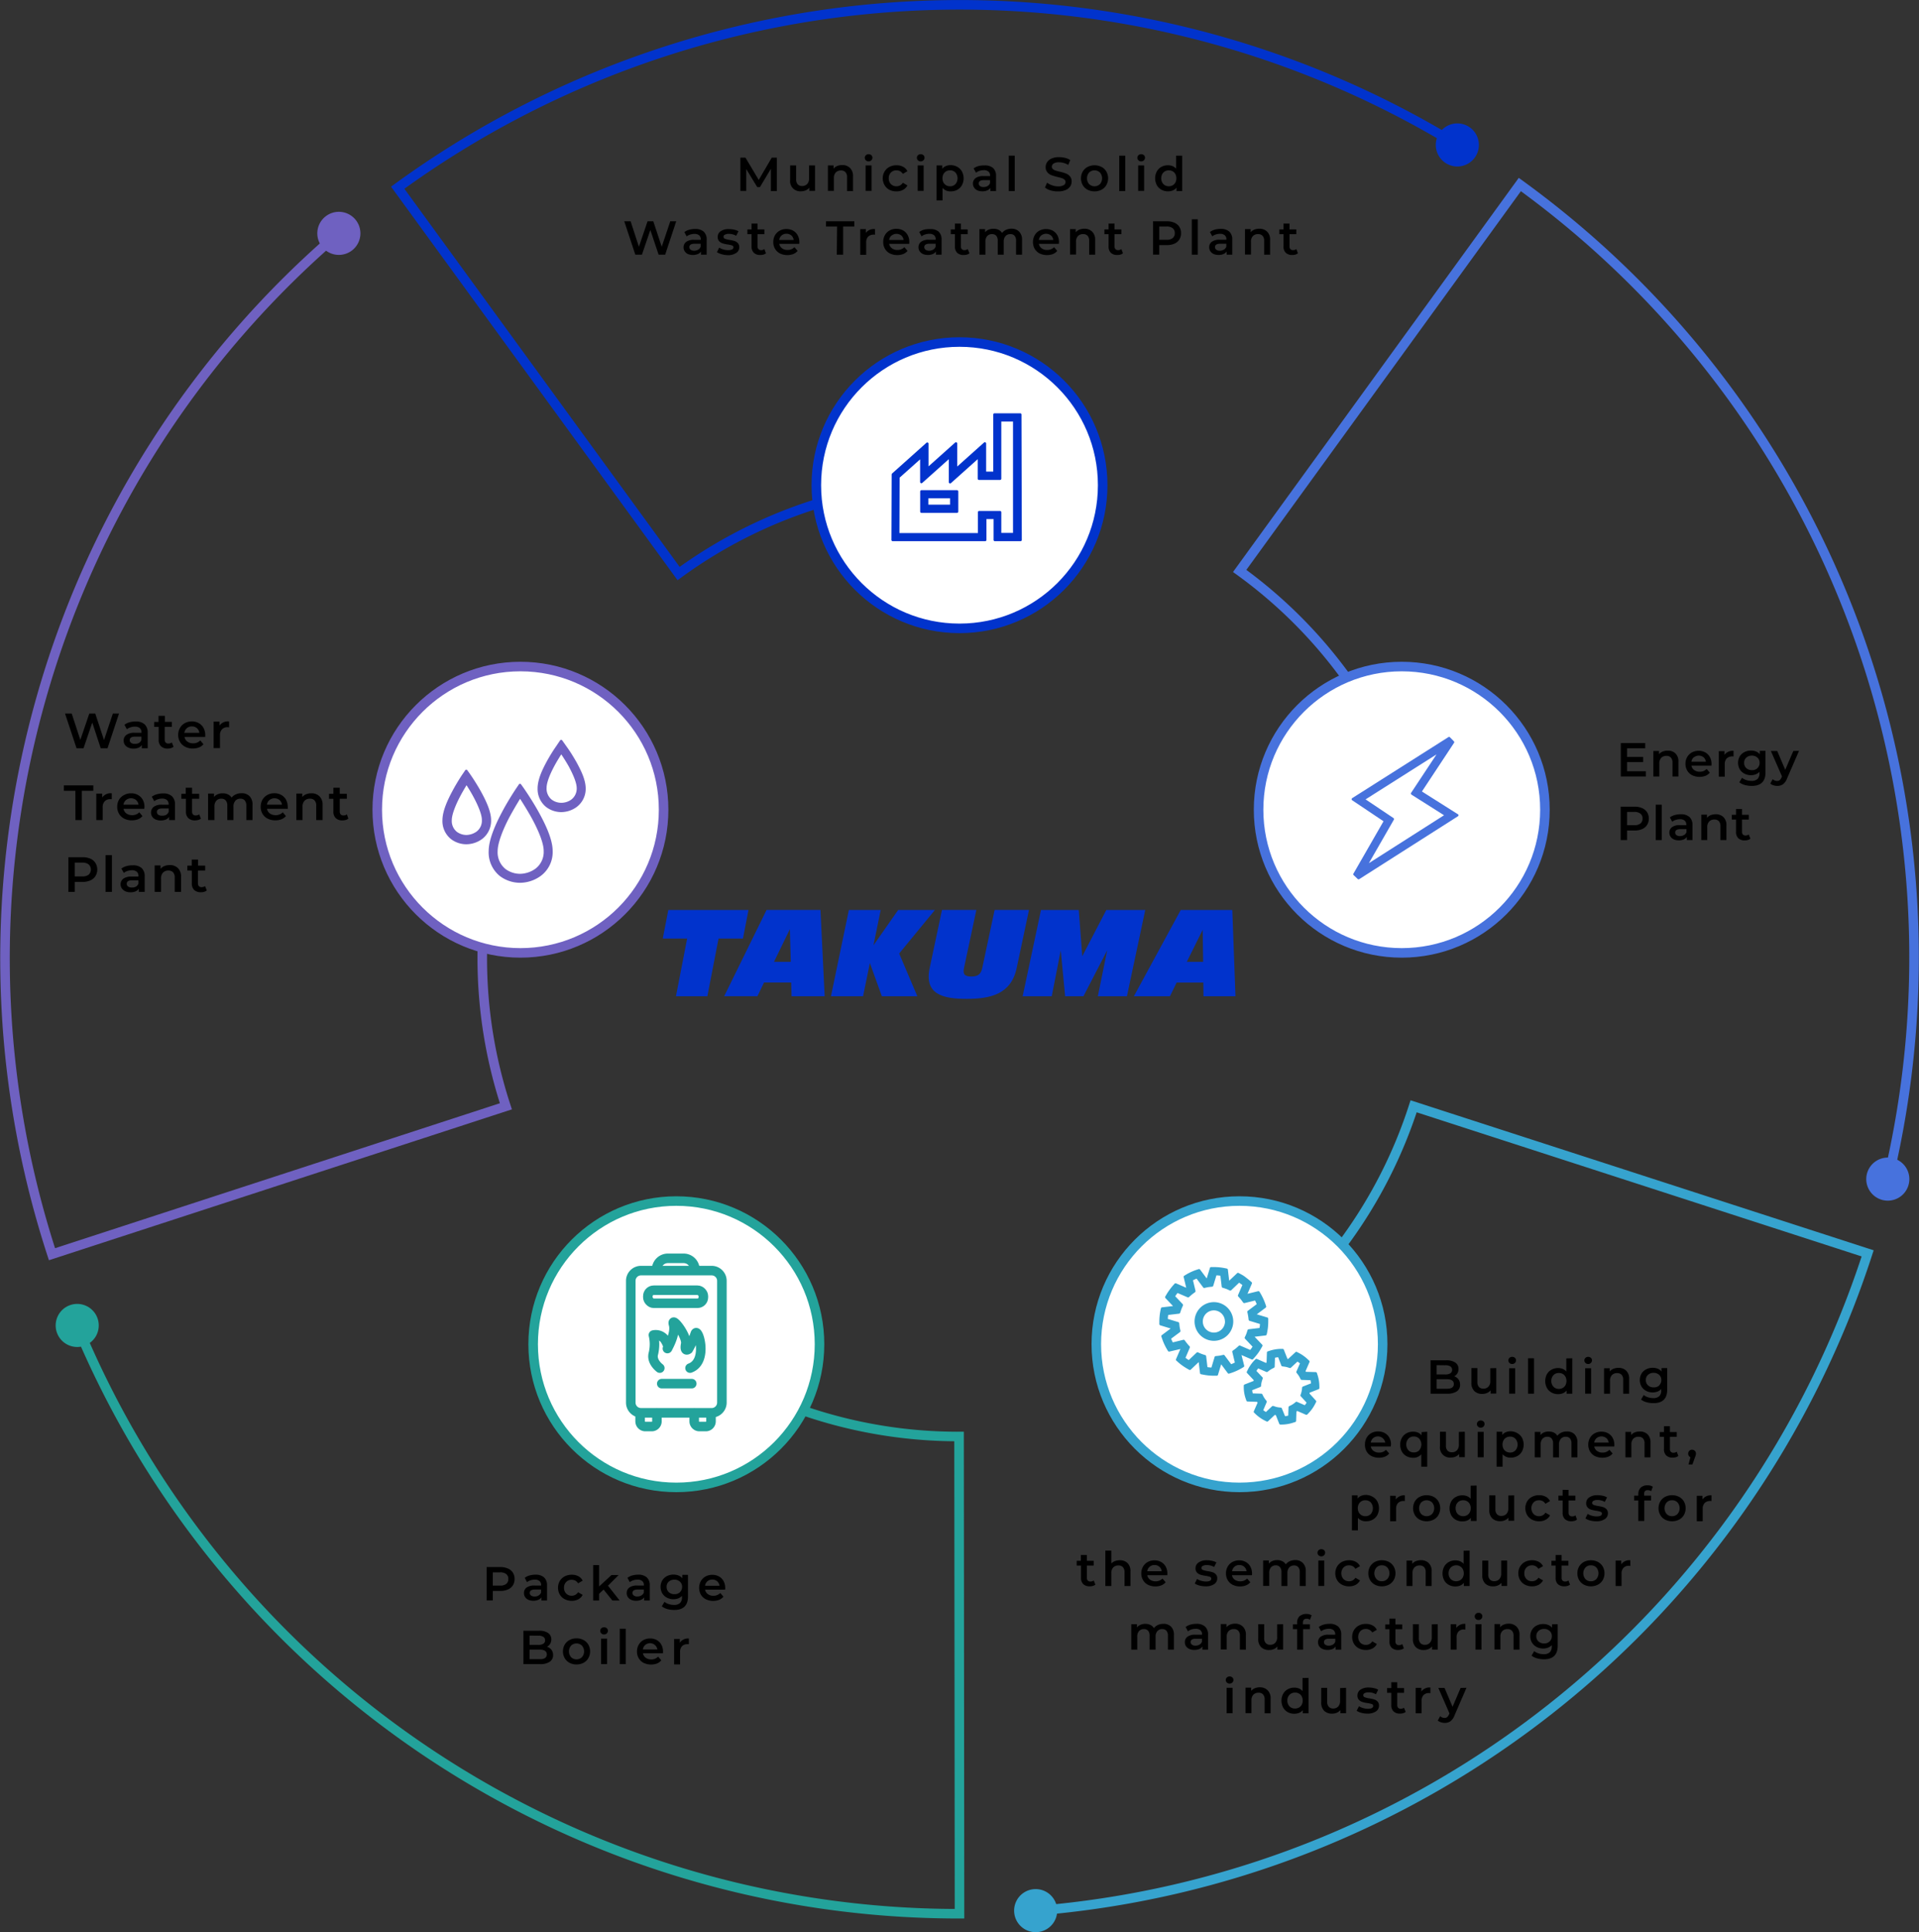 <svg xmlns="http://www.w3.org/2000/svg" viewBox="0 0 603.14 607.3"><rect x="0" y="0" width="603.14" height="607.3" fill="#333333" stroke="none"/><defs><style>.cls-1,.cls-16,.cls-3,.cls-5,.cls-7,.cls-9{fill:none;}.cls-1,.cls-12{stroke:#0133cc;}.cls-1,.cls-11,.cls-12,.cls-13,.cls-14,.cls-15,.cls-16,.cls-3,.cls-5,.cls-7,.cls-9{stroke-linecap:round;stroke-width:3px;}.cls-1,.cls-11,.cls-12,.cls-13,.cls-14,.cls-15,.cls-3,.cls-5,.cls-7,.cls-9{stroke-miterlimit:10;}.cls-2{fill:#0133cc;}.cls-11,.cls-3{stroke:#6f61c1;}.cls-4{fill:#6f61c1;}.cls-15,.cls-16,.cls-5{stroke:#23a39b;}.cls-6{fill:#23a39b;}.cls-14,.cls-7{stroke:#36a3ce;}.cls-8{fill:#36a3ce;}.cls-13,.cls-9{stroke:#4772dd;}.cls-10{fill:#4772dd;}.cls-11,.cls-12,.cls-13,.cls-14,.cls-15{fill:#fff;}.cls-16{stroke-linejoin:round;}</style></defs><g id="レイヤー_2" data-name="レイヤー 2"><g id="レイヤー_1-2" data-name="レイヤー 1"><path class="cls-1" d="M458.34,45.7A300.05,300.05,0,0,0,125,59l88.28,121.27a149.34,149.34,0,0,1,88.28-28.73"/><path class="cls-2" d="M461.6,39.8A6.77,6.77,0,1,1,452.28,42,6.77,6.77,0,0,1,461.6,39.8Z"/><path class="cls-3" d="M106.73,73.09A300.06,300.06,0,0,0,16.34,394.21L159,347.72a149.23,149.23,0,0,1-.05-92.83"/><path class="cls-4" d="M102.13,68.18a6.77,6.77,0,1,1-.8,9.53A6.76,6.76,0,0,1,102.13,68.18Z"/><path class="cls-5" d="M24.11,416.3A300,300,0,0,0,301.57,601.5l-.14-150a149.32,149.32,0,0,1-88.3-28.65"/><path class="cls-6" d="M18,419.16a6.77,6.77,0,1,1,8.82,3.71A6.77,6.77,0,0,1,18,419.16Z"/><path class="cls-7" d="M325.17,600.6A300,300,0,0,0,587,393.94l-142.7-46.22a149.3,149.3,0,0,1-54.53,75.13"/><path class="cls-8" d="M326,607.28a6.77,6.77,0,1,1,6.26-7.25A6.77,6.77,0,0,1,326,607.28Z"/><path class="cls-9" d="M593.3,370.94A300.05,300.05,0,0,0,477.68,58L389.63,179.45a149.33,149.33,0,0,1,54.6,75.08"/><path class="cls-10" d="M599.91,372.21a6.77,6.77,0,1,1-5-8.19A6.76,6.76,0,0,1,599.91,372.21Z"/><circle class="cls-11" cx="163.57" cy="254.5" r="45"/><circle class="cls-12" cx="301.57" cy="152.5" r="45"/><circle class="cls-13" cx="440.57" cy="254.5" r="45"/><circle class="cls-14" cx="389.57" cy="422.5" r="45"/><circle class="cls-15" cx="212.57" cy="422.5" r="45"/><path d="M242.29,60.05l0-7-3.44,5.76H238l-3.45-5.67v6.87h-1.85V49.55h1.6l4.17,7,4.09-7h1.61v10.5Z"/><path d="M256.16,52v8h-1.78V59a3,3,0,0,1-1.13.83,3.68,3.68,0,0,1-1.45.29,3.17,3.17,0,0,1-3.46-3.54V52h1.88v4.32a2.3,2.3,0,0,0,.49,1.61,1.78,1.78,0,0,0,1.38.53,2.12,2.12,0,0,0,1.6-.62,2.48,2.48,0,0,0,.6-1.79V52Z"/><path d="M267.19,52.83a3.5,3.5,0,0,1,.91,2.63v4.59h-1.87V55.7a2.28,2.28,0,0,0-.5-1.59,1.85,1.85,0,0,0-1.41-.53,2.17,2.17,0,0,0-1.63.62,2.51,2.51,0,0,0-.6,1.8v4h-1.88V52H262v1a2.93,2.93,0,0,1,1.17-.84,4.21,4.21,0,0,1,1.59-.28A3.34,3.34,0,0,1,267.19,52.83Z"/><path d="M272.14,50.39a1.11,1.11,0,0,1,0-1.6,1.19,1.19,0,0,1,.86-.32,1.24,1.24,0,0,1,.85.3,1,1,0,0,1,.35.78,1.12,1.12,0,0,1-.34.83,1.18,1.18,0,0,1-.86.34A1.2,1.2,0,0,1,272.14,50.39ZM272.05,52h1.88v8h-1.88Z"/><path d="M279.49,59.63A3.83,3.83,0,0,1,278,58.16a4.27,4.27,0,0,1,0-4.23,3.91,3.91,0,0,1,1.53-1.46,4.73,4.73,0,0,1,2.25-.52,4.28,4.28,0,0,1,2.07.48,3.11,3.11,0,0,1,1.35,1.38l-1.44.84a2.33,2.33,0,0,0-.87-.84,2.39,2.39,0,0,0-1.13-.27,2.35,2.35,0,0,0-1.74.68,2.43,2.43,0,0,0-.69,1.82,2.47,2.47,0,0,0,.68,1.82,2.37,2.37,0,0,0,1.75.69,2.39,2.39,0,0,0,1.13-.28,2.3,2.3,0,0,0,.87-.83l1.44.84a3.23,3.23,0,0,1-1.36,1.38,4.18,4.18,0,0,1-2.06.49A4.71,4.71,0,0,1,279.49,59.63Z"/><path d="M288.52,50.39a1.09,1.09,0,0,1,0-1.6,1.17,1.17,0,0,1,.85-.32,1.27,1.27,0,0,1,.86.3,1,1,0,0,1,.34.78,1.15,1.15,0,0,1-.33.83,1.22,1.22,0,0,1-.87.34A1.18,1.18,0,0,1,288.52,50.39ZM288.43,52h1.87v8h-1.87Z"/><path d="M300.9,52.46a3.69,3.69,0,0,1,1.44,1.44,4.61,4.61,0,0,1,0,4.29,3.65,3.65,0,0,1-1.44,1.45,4.29,4.29,0,0,1-2.1.51,3.22,3.22,0,0,1-2.56-1.08V63h-1.88V52h1.79v1.05a2.89,2.89,0,0,1,1.15-.86,3.82,3.82,0,0,1,1.5-.28A4.29,4.29,0,0,1,300.9,52.46Zm-.6,5.4a2.83,2.83,0,0,0,0-3.63,2.29,2.29,0,0,0-1.71-.69,2.44,2.44,0,0,0-1.21.3,2.35,2.35,0,0,0-.86.88,3,3,0,0,0,0,2.64,2.35,2.35,0,0,0,.86.88,2.45,2.45,0,0,0,1.21.31A2.29,2.29,0,0,0,300.3,57.86Z"/><path d="M312.11,52.79a3.27,3.27,0,0,1,.94,2.56v4.7h-1.77v-1a2.16,2.16,0,0,1-1,.8,3.78,3.78,0,0,1-1.54.28,3.71,3.71,0,0,1-1.58-.31,2.45,2.45,0,0,1-1-.85,2.23,2.23,0,0,1-.37-1.24,2.1,2.1,0,0,1,.81-1.73,3.92,3.92,0,0,1,2.52-.65h2.07v-.12a1.62,1.62,0,0,0-.5-1.29,2.16,2.16,0,0,0-1.49-.45,4.35,4.35,0,0,0-1.33.21,3.29,3.29,0,0,0-1.1.58L306,52.94a4.58,4.58,0,0,1,1.52-.74A6.7,6.7,0,0,1,309.4,52,3.93,3.93,0,0,1,312.11,52.79Zm-1.71,5.67a1.71,1.71,0,0,0,.77-.92v-.93h-1.93c-1.08,0-1.62.36-1.62,1.07a1,1,0,0,0,.4.81,1.87,1.87,0,0,0,1.13.3A2.36,2.36,0,0,0,310.4,58.46Z"/><path d="M317.06,48.92h1.87V60.05h-1.87Z"/><path d="M330.22,59.85a4.92,4.92,0,0,1-1.79-.91l.67-1.52a5.19,5.19,0,0,0,1.59.83,5.6,5.6,0,0,0,1.88.33,3.27,3.27,0,0,0,1.75-.38,1.14,1.14,0,0,0,.57-1,.93.93,0,0,0-.32-.74,2.17,2.17,0,0,0-.82-.46c-.33-.11-.78-.23-1.35-.37a16,16,0,0,1-1.94-.57,3.15,3.15,0,0,1-1.27-.9,2.37,2.37,0,0,1-.54-1.64,2.75,2.75,0,0,1,.48-1.58,3.14,3.14,0,0,1,1.42-1.13,5.78,5.78,0,0,1,2.33-.42,7.53,7.53,0,0,1,1.89.24,5.25,5.25,0,0,1,1.61.69l-.62,1.51a6.05,6.05,0,0,0-1.44-.61,5.35,5.35,0,0,0-1.45-.21,3.06,3.06,0,0,0-1.72.39,1.2,1.2,0,0,0-.56,1,1,1,0,0,0,.32.74,2.39,2.39,0,0,0,.82.45c.33.11.78.23,1.35.37a15,15,0,0,1,1.92.56,3.31,3.31,0,0,1,1.28.9,2.33,2.33,0,0,1,.53,1.62,2.71,2.71,0,0,1-.47,1.57,3.19,3.19,0,0,1-1.43,1.13,5.83,5.83,0,0,1-2.34.42A8.06,8.06,0,0,1,330.22,59.85Z"/><path d="M341.82,59.63a3.86,3.86,0,0,1-1.53-1.47,4.41,4.41,0,0,1,0-4.23,3.91,3.91,0,0,1,1.53-1.46,4.89,4.89,0,0,1,4.39,0,3.82,3.82,0,0,1,1.52,1.46,4.34,4.34,0,0,1,0,4.23,3.77,3.77,0,0,1-1.52,1.47,4.89,4.89,0,0,1-4.39,0Zm3.9-1.77a2.79,2.79,0,0,0,0-3.63,2.46,2.46,0,0,0-3.42,0,2.83,2.83,0,0,0,0,3.63,2.46,2.46,0,0,0,3.42,0Z"/><path d="M351.78,48.92h1.88V60.05h-1.88Z"/><path d="M357.81,50.39a1.11,1.11,0,0,1,0-1.6,1.19,1.19,0,0,1,.86-.32,1.24,1.24,0,0,1,.85.3,1,1,0,0,1,.35.78,1.12,1.12,0,0,1-.34.83,1.18,1.18,0,0,1-.86.34A1.2,1.2,0,0,1,357.81,50.39ZM357.72,52h1.88v8h-1.88Z"/><path d="M371.57,48.92V60.05h-1.8V59a3,3,0,0,1-1.15.86,3.9,3.9,0,0,1-1.51.28,4.24,4.24,0,0,1-2.08-.51,3.74,3.74,0,0,1-1.45-1.45,4.68,4.68,0,0,1,0-4.29A3.78,3.78,0,0,1,365,52.46a4.24,4.24,0,0,1,2.08-.51,3.83,3.83,0,0,1,1.46.27,3,3,0,0,1,1.12.81V48.92Zm-3,9.32a2.27,2.27,0,0,0,.86-.88,3,3,0,0,0,0-2.64,2.27,2.27,0,0,0-.86-.88,2.61,2.61,0,0,0-2.43,0,2.25,2.25,0,0,0-.85.88,2.88,2.88,0,0,0,0,2.64,2.25,2.25,0,0,0,.85.88,2.54,2.54,0,0,0,2.43,0Z"/><path d="M212.54,69.55l-3.48,10.5H207l-2.6-7.77-2.64,7.77h-2.08l-3.48-10.5h2l2.61,8,2.72-8h1.8l2.65,8,2.69-8Z"/><path d="M221.16,72.79a3.31,3.31,0,0,1,.94,2.56v4.7h-1.77v-1a2.14,2.14,0,0,1-1,.8,4.25,4.25,0,0,1-3.11,0,2.39,2.39,0,0,1-1-.85,2.15,2.15,0,0,1-.37-1.24,2.12,2.12,0,0,1,.8-1.73,4,4,0,0,1,2.53-.65h2.07v-.12a1.66,1.66,0,0,0-.5-1.29,2.18,2.18,0,0,0-1.49-.45,4.3,4.3,0,0,0-1.33.21,3.19,3.19,0,0,0-1.1.58l-.74-1.36a4.58,4.58,0,0,1,1.52-.74,6.7,6.7,0,0,1,1.87-.25A3.94,3.94,0,0,1,221.16,72.79Zm-1.71,5.67a1.75,1.75,0,0,0,.77-.92v-.93h-1.93c-1.08,0-1.62.36-1.62,1.07a1,1,0,0,0,.4.81,1.87,1.87,0,0,0,1.13.3A2.38,2.38,0,0,0,219.45,78.46Z"/><path d="M226.82,79.9a4.82,4.82,0,0,1-1.49-.65l.72-1.42a4.44,4.44,0,0,0,1.3.57,5.17,5.17,0,0,0,1.49.22c1.12,0,1.68-.29,1.68-.88a.59.59,0,0,0-.43-.59,7.33,7.33,0,0,0-1.37-.31,10.87,10.87,0,0,1-1.61-.35,2.46,2.46,0,0,1-1.08-.68,1.9,1.9,0,0,1-.46-1.36,2.13,2.13,0,0,1,1-1.82A4.33,4.33,0,0,1,229.1,72a7.72,7.72,0,0,1,1.65.18,4.77,4.77,0,0,1,1.35.51l-.72,1.42a4.46,4.46,0,0,0-2.3-.6,2.46,2.46,0,0,0-1.25.25.72.72,0,0,0-.43.65.66.66,0,0,0,.46.64,7.63,7.63,0,0,0,1.42.35,10.78,10.78,0,0,1,1.57.35,2.5,2.5,0,0,1,1.06.66,1.86,1.86,0,0,1,.44,1.32,2.08,2.08,0,0,1-1,1.8,4.62,4.62,0,0,1-2.66.67A7.13,7.13,0,0,1,226.82,79.9Z"/><path d="M240.74,79.61a2.24,2.24,0,0,1-.8.41,3.66,3.66,0,0,1-1,.13,2.83,2.83,0,0,1-2-.69,2.66,2.66,0,0,1-.72-2V73.6h-1.32V72.1h1.32V70.27h1.87V72.1h2.15v1.5h-2.15v3.81a1.27,1.27,0,0,0,.29.89,1.08,1.08,0,0,0,.82.31,1.65,1.65,0,0,0,1.05-.33Z"/><path d="M251.21,76.64h-6.29a2.15,2.15,0,0,0,.87,1.4,2.78,2.78,0,0,0,1.73.52,2.91,2.91,0,0,0,2.17-.87l1,1.16a3.39,3.39,0,0,1-1.37,1,5.42,5.42,0,0,1-4.18-.19,3.73,3.73,0,0,1-1.55-1.47,4.06,4.06,0,0,1-.55-2.12,4.26,4.26,0,0,1,.53-2.11,3.84,3.84,0,0,1,1.48-1.46,4.31,4.31,0,0,1,2.13-.52,4.26,4.26,0,0,1,2.09.51,3.61,3.61,0,0,1,1.44,1.46,4.36,4.36,0,0,1,.52,2.17C251.24,76.22,251.23,76.4,251.21,76.64ZM245.66,74a2.25,2.25,0,0,0-.75,1.42h4.54a2.2,2.2,0,0,0-.73-1.41,2.24,2.24,0,0,0-1.53-.54A2.26,2.26,0,0,0,245.66,74Z"/><path d="M263.09,71.2h-3.48V69.55h8.91V71.2H265v8.85h-2Z"/><path d="M275,72v1.78a2.57,2.57,0,0,0-2.14.59,2.56,2.56,0,0,0-.62,1.84v3.89h-1.87V72h1.78v1.17A3.12,3.12,0,0,1,275,72Z"/><path d="M285.76,76.64h-6.29a2.15,2.15,0,0,0,.87,1.4,2.78,2.78,0,0,0,1.73.52,2.91,2.91,0,0,0,2.17-.87l1,1.16a3.39,3.39,0,0,1-1.37,1,5.42,5.42,0,0,1-4.18-.19,3.73,3.73,0,0,1-1.55-1.47A4.06,4.06,0,0,1,277.6,76a4.26,4.26,0,0,1,.53-2.11,3.84,3.84,0,0,1,1.48-1.46,4.31,4.31,0,0,1,2.13-.52,4.23,4.23,0,0,1,2.09.51,3.61,3.61,0,0,1,1.44,1.46,4.36,4.36,0,0,1,.52,2.17C285.79,76.22,285.78,76.4,285.76,76.64ZM280.22,74a2.21,2.21,0,0,0-.76,1.42H284a2.2,2.2,0,0,0-.73-1.41,2.44,2.44,0,0,0-3,0Z"/><path d="M295,72.79a3.3,3.3,0,0,1,.93,2.56v4.7h-1.77v-1a2.11,2.11,0,0,1-1,.8,3.73,3.73,0,0,1-1.53.28,3.68,3.68,0,0,1-1.58-.31,2.39,2.39,0,0,1-1-.85,2.15,2.15,0,0,1-.37-1.24,2.12,2.12,0,0,1,.8-1.73,4,4,0,0,1,2.53-.65h2.07v-.12a1.66,1.66,0,0,0-.5-1.29,2.18,2.18,0,0,0-1.49-.45,4.25,4.25,0,0,0-1.33.21,3.25,3.25,0,0,0-1.11.58l-.73-1.36a4.53,4.53,0,0,1,1.51-.74A6.78,6.78,0,0,1,292.3,72,3.94,3.94,0,0,1,295,72.79Zm-1.71,5.67a1.75,1.75,0,0,0,.77-.92v-.93h-1.94c-1.08,0-1.62.36-1.62,1.07a1,1,0,0,0,.41.81,1.86,1.86,0,0,0,1.12.3A2.42,2.42,0,0,0,293.3,78.46Z"/><path d="M304.7,79.61a2.09,2.09,0,0,1-.8.41,3.58,3.58,0,0,1-1,.13,2.84,2.84,0,0,1-2.05-.69,2.66,2.66,0,0,1-.72-2V73.6h-1.31V72.1h1.31V70.27H302V72.1h2.14v1.5H302v3.81a1.27,1.27,0,0,0,.28.89,1.1,1.1,0,0,0,.83.31,1.65,1.65,0,0,0,1.05-.33Z"/><path d="M320.34,72.82a3.59,3.59,0,0,1,.89,2.64v4.59h-1.88V75.7a2.38,2.38,0,0,0-.46-1.59,1.7,1.7,0,0,0-1.34-.53,2,2,0,0,0-1.51.62,2.55,2.55,0,0,0-.57,1.78v4.07h-1.88V75.7a2.38,2.38,0,0,0-.46-1.59,1.7,1.7,0,0,0-1.34-.53,2,2,0,0,0-1.52.62,2.57,2.57,0,0,0-.56,1.78v4.07h-1.88V72h1.79v1a2.91,2.91,0,0,1,1.12-.83,3.82,3.82,0,0,1,1.5-.28,3.72,3.72,0,0,1,1.6.33,2.65,2.65,0,0,1,1.1,1,3.3,3.3,0,0,1,1.28-1,4,4,0,0,1,1.72-.35A3.27,3.27,0,0,1,320.34,72.82Z"/><path d="M332.81,76.64h-6.29a2.18,2.18,0,0,0,.86,1.4,2.8,2.8,0,0,0,1.73.52,2.93,2.93,0,0,0,2.18-.87l1,1.16a3.36,3.36,0,0,1-1.36,1,5.45,5.45,0,0,1-4.19-.19,3.85,3.85,0,0,1-1.55-1.47,4.45,4.45,0,0,1,0-4.23,3.71,3.71,0,0,1,1.48-1.46,4.58,4.58,0,0,1,4.22,0,3.74,3.74,0,0,1,1.44,1.46,4.46,4.46,0,0,1,.51,2.17C332.83,76.22,332.83,76.4,332.81,76.64ZM327.26,74a2.26,2.26,0,0,0-.76,1.42h4.55a2.2,2.2,0,0,0-.73-1.41,2.46,2.46,0,0,0-3.06,0Z"/><path d="M343.29,72.83a3.5,3.5,0,0,1,.91,2.63v4.59h-1.87V75.7a2.28,2.28,0,0,0-.5-1.59,1.85,1.85,0,0,0-1.41-.53,2.17,2.17,0,0,0-1.63.62,2.51,2.51,0,0,0-.6,1.8v4h-1.88V72h1.79v1a2.93,2.93,0,0,1,1.17-.84,4.21,4.21,0,0,1,1.59-.28A3.34,3.34,0,0,1,343.29,72.83Z"/><path d="M352.94,79.61a2.09,2.09,0,0,1-.8.41,3.58,3.58,0,0,1-1,.13,2.84,2.84,0,0,1-2-.69,2.65,2.65,0,0,1-.71-2V73.6h-1.32V72.1h1.32V70.27h1.87V72.1h2.15v1.5h-2.15v3.81a1.27,1.27,0,0,0,.28.89,1.12,1.12,0,0,0,.83.31,1.65,1.65,0,0,0,1.05-.33Z"/><path d="M369.11,70a3.48,3.48,0,0,1,1.55,1.29,3.59,3.59,0,0,1,.54,2,3.64,3.64,0,0,1-.54,2,3.5,3.5,0,0,1-1.55,1.3,5.84,5.84,0,0,1-2.38.45h-2.37v3h-1.95V69.55h4.32A5.84,5.84,0,0,1,369.11,70Zm-.53,4.83a1.92,1.92,0,0,0,.66-1.55,1.9,1.9,0,0,0-.66-1.54,3,3,0,0,0-1.94-.54h-2.28v4.17h2.28A3,3,0,0,0,368.58,74.83Z"/><path d="M374.58,68.92h1.88V80.05h-1.88Z"/><path d="M386.36,72.79a3.27,3.27,0,0,1,.94,2.56v4.7h-1.77v-1a2.11,2.11,0,0,1-1,.8,3.75,3.75,0,0,1-1.54.28,3.67,3.67,0,0,1-1.57-.31,2.39,2.39,0,0,1-1-.85,2.15,2.15,0,0,1-.37-1.24,2.12,2.12,0,0,1,.8-1.73,4,4,0,0,1,2.53-.65h2.07v-.12a1.63,1.63,0,0,0-.51-1.29,2.16,2.16,0,0,0-1.49-.45,4.35,4.35,0,0,0-1.33.21,3.29,3.29,0,0,0-1.1.58l-.73-1.36a4.53,4.53,0,0,1,1.51-.74,6.78,6.78,0,0,1,1.88-.25A3.9,3.9,0,0,1,386.36,72.79Zm-1.7,5.67a1.75,1.75,0,0,0,.77-.92v-.93h-1.94c-1.08,0-1.62.36-1.62,1.07a1,1,0,0,0,.41.81,1.84,1.84,0,0,0,1.12.3A2.42,2.42,0,0,0,384.66,78.46Z"/><path d="M398.28,72.83a3.5,3.5,0,0,1,.91,2.63v4.59h-1.87V75.7a2.28,2.28,0,0,0-.5-1.59,1.85,1.85,0,0,0-1.41-.53,2.15,2.15,0,0,0-1.63.62,2.51,2.51,0,0,0-.6,1.8v4H391.3V72h1.78v1a3.08,3.08,0,0,1,1.17-.84,4.26,4.26,0,0,1,1.6-.28A3.36,3.36,0,0,1,398.28,72.83Z"/><path d="M407.93,79.61a2.16,2.16,0,0,1-.8.41,3.61,3.61,0,0,1-1,.13,2.83,2.83,0,0,1-2-.69,2.66,2.66,0,0,1-.72-2V73.6h-1.32V72.1h1.32V70.27h1.88V72.1h2.14v1.5h-2.14v3.81a1.27,1.27,0,0,0,.28.89,1.1,1.1,0,0,0,.83.31,1.65,1.65,0,0,0,1.05-.33Z"/><path d="M458.39,433.54a2.65,2.65,0,0,1,.51,1.66,2.41,2.41,0,0,1-1,2.1,5.23,5.23,0,0,1-3.06.75h-5.22v-10.5h4.92a4.89,4.89,0,0,1,2.87.72,2.35,2.35,0,0,1,1,2,2.63,2.63,0,0,1-.36,1.38,2.46,2.46,0,0,1-1,.93A2.74,2.74,0,0,1,458.39,433.54Zm-6.87-4.46V432h2.76a2.78,2.78,0,0,0,1.57-.37,1.21,1.21,0,0,0,.55-1.07,1.25,1.25,0,0,0-.55-1.09,2.87,2.87,0,0,0-1.57-.36Zm5.42,5.92c0-1-.76-1.51-2.27-1.51h-3.15v3h3.15C456.18,436.52,456.94,436,456.94,435Z"/><path d="M470.28,430v8h-1.79v-1a3,3,0,0,1-1.12.83,3.73,3.73,0,0,1-1.46.29,3.47,3.47,0,0,1-2.52-.89,3.52,3.52,0,0,1-.93-2.65V430h1.88v4.32a2.3,2.3,0,0,0,.49,1.61,1.78,1.78,0,0,0,1.38.53,2.12,2.12,0,0,0,1.6-.62,2.48,2.48,0,0,0,.59-1.79v-4Z"/><path d="M474.42,428.39a1.11,1.11,0,0,1,0-1.6,1.19,1.19,0,0,1,.86-.32,1.24,1.24,0,0,1,.85.3,1,1,0,0,1,.35.78,1.12,1.12,0,0,1-.34.83,1.18,1.18,0,0,1-.86.34A1.2,1.2,0,0,1,474.42,428.39Zm-.09,1.65h1.88v8h-1.88Z"/><path d="M480.26,426.92h1.88v11.13h-1.88Z"/><path d="M494.17,426.92v11.13h-1.8v-1a3,3,0,0,1-1.15.86,3.9,3.9,0,0,1-1.51.28,4.18,4.18,0,0,1-2.07-.51,3.61,3.61,0,0,1-1.45-1.45,4.61,4.61,0,0,1,0-4.29,3.65,3.65,0,0,1,1.45-1.44,4.18,4.18,0,0,1,2.07-.51,3.83,3.83,0,0,1,1.46.27,2.91,2.91,0,0,1,1.12.81v-4.11Zm-3,9.32a2.27,2.27,0,0,0,.86-.88,3,3,0,0,0,0-2.64,2.27,2.27,0,0,0-.86-.88,2.44,2.44,0,0,0-1.21-.3,2.48,2.48,0,0,0-1.22.3,2.25,2.25,0,0,0-.85.88,2.88,2.88,0,0,0,0,2.64,2.25,2.25,0,0,0,.85.88,2.48,2.48,0,0,0,1.22.31A2.45,2.45,0,0,0,491.15,436.24Z"/><path d="M498.31,428.39a1.09,1.09,0,0,1,0-1.6,1.15,1.15,0,0,1,.85-.32,1.24,1.24,0,0,1,.85.3,1,1,0,0,1,.35.78,1.12,1.12,0,0,1-.34.83,1.18,1.18,0,0,1-.86.34A1.16,1.16,0,0,1,498.31,428.39Zm-.09,1.65h1.87v8h-1.87Z"/><path d="M511.13,430.83a3.5,3.5,0,0,1,.91,2.63v4.59h-1.87V433.7a2.28,2.28,0,0,0-.5-1.59,1.85,1.85,0,0,0-1.41-.53,2.17,2.17,0,0,0-1.63.62,2.51,2.51,0,0,0-.6,1.8v4.05h-1.88v-8h1.79v1a2.93,2.93,0,0,1,1.17-.84,4.21,4.21,0,0,1,1.59-.28A3.34,3.34,0,0,1,511.13,430.83Z"/><path d="M524,430v6.79q0,4.23-4.32,4.23a8.21,8.21,0,0,1-2.19-.29,4.73,4.73,0,0,1-1.71-.85l.84-1.41a4.07,4.07,0,0,0,1.33.7,5.28,5.28,0,0,0,1.62.26,2.7,2.7,0,0,0,1.94-.6,2.45,2.45,0,0,0,.61-1.83v-.42a3.09,3.09,0,0,1-1.17.8,4.1,4.1,0,0,1-1.51.27,4.38,4.38,0,0,1-2.06-.49,3.7,3.7,0,0,1-1.46-1.37,4.13,4.13,0,0,1,0-4.05,3.66,3.66,0,0,1,1.46-1.35,4.38,4.38,0,0,1,2.06-.48,4.19,4.19,0,0,1,1.58.28,2.88,2.88,0,0,1,1.19.87V430Zm-2.53,5.42a2.16,2.16,0,0,0,.68-1.66,2.09,2.09,0,0,0-.68-1.63,2.47,2.47,0,0,0-1.75-.63,2.5,2.5,0,0,0-1.76.63,2.13,2.13,0,0,0-.68,1.63,2.19,2.19,0,0,0,.68,1.66,2.5,2.5,0,0,0,1.76.64A2.48,2.48,0,0,0,521.51,435.46Z"/><path d="M437.13,454.64h-6.28a2.14,2.14,0,0,0,.86,1.4,2.78,2.78,0,0,0,1.73.52,2.93,2.93,0,0,0,2.18-.87l1,1.16a3.36,3.36,0,0,1-1.36,1,5.45,5.45,0,0,1-4.19-.19,3.73,3.73,0,0,1-1.55-1.47A4.16,4.16,0,0,1,429,454a4.26,4.26,0,0,1,.53-2.11,3.84,3.84,0,0,1,1.48-1.46,4.31,4.31,0,0,1,2.13-.52,4.23,4.23,0,0,1,2.09.51,3.7,3.7,0,0,1,1.45,1.46,4.46,4.46,0,0,1,.51,2.17C437.16,454.22,437.15,454.4,437.13,454.64ZM431.59,452a2.21,2.21,0,0,0-.76,1.42h4.55a2.34,2.34,0,0,0-3.79-1.42Z"/><path d="M448.58,450V461H446.7v-3.89a3.22,3.22,0,0,1-2.56,1.08,4.23,4.23,0,0,1-2.09-.51,3.57,3.57,0,0,1-1.44-1.44,4.32,4.32,0,0,1-.52-2.16,4.27,4.27,0,0,1,.52-2.14,3.69,3.69,0,0,1,1.44-1.44,4.23,4.23,0,0,1,2.09-.51,3.9,3.9,0,0,1,1.51.28,2.92,2.92,0,0,1,1.14.86v-1Zm-2.52,5.82a2.79,2.79,0,0,0,0-3.63,2.29,2.29,0,0,0-1.71-.69,2.25,2.25,0,0,0-1.7.69,2.79,2.79,0,0,0,0,3.63,2.25,2.25,0,0,0,1.7.69A2.29,2.29,0,0,0,446.06,455.86Z"/><path d="M460.39,450v8h-1.78v-1a3,3,0,0,1-1.13.83,3.68,3.68,0,0,1-1.45.29,3.16,3.16,0,0,1-3.45-3.54V450h1.87v4.32a2.3,2.3,0,0,0,.49,1.61,1.8,1.8,0,0,0,1.39.53,2.09,2.09,0,0,0,1.59-.62,2.48,2.48,0,0,0,.6-1.79v-4Z"/><path d="M464.54,448.39a1.09,1.09,0,0,1,0-1.6,1.17,1.17,0,0,1,.85-.32,1.27,1.27,0,0,1,.86.3,1,1,0,0,1,.34.78,1.15,1.15,0,0,1-.33.83,1.22,1.22,0,0,1-.87.34A1.18,1.18,0,0,1,464.54,448.39Zm-.09,1.65h1.87v8h-1.87Z"/><path d="M476.91,450.46a3.65,3.65,0,0,1,1.45,1.44,4.61,4.61,0,0,1,0,4.29,3.61,3.61,0,0,1-1.45,1.45,4.23,4.23,0,0,1-2.09.51,3.22,3.22,0,0,1-2.56-1.08V461h-1.88V450h1.79v1a2.92,2.92,0,0,1,1.14-.86,3.9,3.9,0,0,1,1.51-.28A4.23,4.23,0,0,1,476.91,450.46Zm-.6,5.4a2.79,2.79,0,0,0,0-3.63,2.25,2.25,0,0,0-1.7-.69,2.44,2.44,0,0,0-1.21.3,2.27,2.27,0,0,0-.86.88,3,3,0,0,0,0,2.64,2.27,2.27,0,0,0,.86.88,2.45,2.45,0,0,0,1.21.31A2.25,2.25,0,0,0,476.31,455.86Z"/><path d="M494.9,450.82a3.58,3.58,0,0,1,.88,2.64v4.59h-1.87V453.7a2.38,2.38,0,0,0-.47-1.59,1.68,1.68,0,0,0-1.33-.53,2,2,0,0,0-1.52.62A2.55,2.55,0,0,0,490,454v4.07h-1.87V453.7a2.38,2.38,0,0,0-.47-1.59,1.68,1.68,0,0,0-1.33-.53,2,2,0,0,0-1.52.62,2.52,2.52,0,0,0-.57,1.78v4.07h-1.87v-8h1.78v1a2.94,2.94,0,0,1,1.13-.83,3.82,3.82,0,0,1,1.5-.28,3.64,3.64,0,0,1,1.59.33,2.62,2.62,0,0,1,1.11,1,3.27,3.27,0,0,1,1.27-1,4.09,4.09,0,0,1,1.73-.35A3.27,3.27,0,0,1,494.9,450.82Z"/><path d="M507.36,454.64h-6.29a2.15,2.15,0,0,0,.87,1.4,2.78,2.78,0,0,0,1.73.52,2.91,2.91,0,0,0,2.17-.87l1,1.16a3.39,3.39,0,0,1-1.37,1,5.42,5.42,0,0,1-4.18-.19,3.82,3.82,0,0,1-1.56-1.47,4.15,4.15,0,0,1-.54-2.12,4.26,4.26,0,0,1,.53-2.11,3.78,3.78,0,0,1,1.48-1.46,4.31,4.31,0,0,1,2.13-.52,4.23,4.23,0,0,1,2.09.51,3.61,3.61,0,0,1,1.44,1.46,4.36,4.36,0,0,1,.52,2.17C507.39,454.22,507.38,454.4,507.36,454.64ZM501.82,452a2.21,2.21,0,0,0-.76,1.42h4.54a2.2,2.2,0,0,0-.73-1.41,2.44,2.44,0,0,0-3.05,0Z"/><path d="M517.84,450.83a3.5,3.5,0,0,1,.91,2.63v4.59h-1.87V453.7a2.28,2.28,0,0,0-.49-1.59,1.86,1.86,0,0,0-1.41-.53,2.19,2.19,0,0,0-1.64.62,2.51,2.51,0,0,0-.6,1.8v4.05h-1.87v-8h1.78v1a2.93,2.93,0,0,1,1.17-.84,4.21,4.21,0,0,1,1.59-.28A3.34,3.34,0,0,1,517.84,450.83Z"/><path d="M527.5,457.61a2.24,2.24,0,0,1-.8.41,3.66,3.66,0,0,1-1,.13,2.83,2.83,0,0,1-2-.69,2.66,2.66,0,0,1-.72-2V451.6h-1.32v-1.5h1.32v-1.83h1.87v1.83H527v1.5h-2.15v3.81a1.27,1.27,0,0,0,.29.89,1.08,1.08,0,0,0,.82.31,1.65,1.65,0,0,0,1.05-.33Z"/><path d="M532.68,456a1.22,1.22,0,0,1,.35.9,2.31,2.31,0,0,1-.07.5c-.05.17-.14.44-.28.79l-.76,2.11H530.7l.6-2.29a1.08,1.08,0,0,1-.51-.43,1.2,1.2,0,0,1-.19-.68,1.21,1.21,0,0,1,.34-.9,1.26,1.26,0,0,1,1.74,0Z"/><path d="M431.44,470.46a3.72,3.72,0,0,1,1.45,1.44,4.68,4.68,0,0,1,0,4.29,3.68,3.68,0,0,1-1.45,1.45,4.27,4.27,0,0,1-2.1.51,3.22,3.22,0,0,1-2.56-1.08V481h-1.87V470h1.78v1a2.89,2.89,0,0,1,1.15-.86,3.85,3.85,0,0,1,1.5-.28A4.27,4.27,0,0,1,431.44,470.46Zm-.6,5.4a2.83,2.83,0,0,0,0-3.63,2.27,2.27,0,0,0-1.7-.69,2.45,2.45,0,0,0-1.22.3,2.25,2.25,0,0,0-.85.88,2.88,2.88,0,0,0,0,2.64,2.25,2.25,0,0,0,.85.88,2.46,2.46,0,0,0,1.22.31A2.27,2.27,0,0,0,430.84,475.86Z"/><path d="M441.55,470v1.78a2.39,2.39,0,0,0-.44,0,2.28,2.28,0,0,0-1.71.63,2.56,2.56,0,0,0-.61,1.84v3.89h-1.88v-8h1.79v1.17A3.12,3.12,0,0,1,441.55,470Z"/><path d="M446.2,477.63a3.86,3.86,0,0,1-1.53-1.47,4.41,4.41,0,0,1,0-4.23,3.91,3.91,0,0,1,1.53-1.46,4.89,4.89,0,0,1,4.39,0,3.82,3.82,0,0,1,1.52,1.46,4.34,4.34,0,0,1,0,4.23,3.77,3.77,0,0,1-1.52,1.47,4.89,4.89,0,0,1-4.39,0Zm3.9-1.77a2.79,2.79,0,0,0,0-3.63,2.46,2.46,0,0,0-3.42,0,2.83,2.83,0,0,0,0,3.63,2.46,2.46,0,0,0,3.42,0Z"/><path d="M464.09,466.92v11.13h-1.8v-1a2.92,2.92,0,0,1-1.14.86,3.9,3.9,0,0,1-1.51.28,4.22,4.22,0,0,1-2.08-.51,3.68,3.68,0,0,1-1.45-1.45,4.68,4.68,0,0,1,0-4.29,3.72,3.72,0,0,1,1.45-1.44,4.22,4.22,0,0,1,2.08-.51,3.78,3.78,0,0,1,1.45.27,2.94,2.94,0,0,1,1.13.81v-4.11Zm-3,9.32a2.25,2.25,0,0,0,.85-.88,2.88,2.88,0,0,0,0-2.64,2.25,2.25,0,0,0-.85-.88,2.48,2.48,0,0,0-1.22-.3,2.44,2.44,0,0,0-1.21.3,2.27,2.27,0,0,0-.86.88,3,3,0,0,0,0,2.64,2.27,2.27,0,0,0,.86.88,2.45,2.45,0,0,0,1.21.31A2.48,2.48,0,0,0,461.08,476.24Z"/><path d="M475.9,470v8h-1.79v-1a3,3,0,0,1-1.12.83,3.73,3.73,0,0,1-1.46.29,3.52,3.52,0,0,1-2.53-.89,3.55,3.55,0,0,1-.92-2.65V470H470v4.32a2.3,2.3,0,0,0,.49,1.61,1.78,1.78,0,0,0,1.38.53,2.12,2.12,0,0,0,1.6-.62,2.48,2.48,0,0,0,.59-1.79v-4Z"/><path d="M481.5,477.63a3.89,3.89,0,0,1-1.54-1.47,4.34,4.34,0,0,1,0-4.23,3.87,3.87,0,0,1,1.54-1.46,4.66,4.66,0,0,1,2.24-.52,4.34,4.34,0,0,1,2.08.48,3.14,3.14,0,0,1,1.34,1.38l-1.44.84a2.38,2.38,0,0,0-.86-.84,2.42,2.42,0,0,0-1.13-.27,2.32,2.32,0,0,0-1.74.68,2.76,2.76,0,0,0,0,3.64,2.33,2.33,0,0,0,1.75.69,2.42,2.42,0,0,0,1.13-.28,2.35,2.35,0,0,0,.86-.83l1.44.84a3.18,3.18,0,0,1-1.36,1.38,4.16,4.16,0,0,1-2.06.49A4.71,4.71,0,0,1,481.5,477.63Z"/><path d="M495.65,477.61a2.16,2.16,0,0,1-.8.41,3.61,3.61,0,0,1-1,.13,2.83,2.83,0,0,1-2-.69,2.66,2.66,0,0,1-.72-2V471.6h-1.32v-1.5h1.32v-1.83H493v1.83h2.14v1.5H493v3.81a1.27,1.27,0,0,0,.28.89,1.1,1.1,0,0,0,.83.31,1.65,1.65,0,0,0,1.05-.33Z"/><path d="M499.77,477.9a4.76,4.76,0,0,1-1.48-.65l.72-1.42a4.44,4.44,0,0,0,1.3.57,5.17,5.17,0,0,0,1.49.22c1.12,0,1.68-.29,1.68-.88a.59.59,0,0,0-.43-.59,7.33,7.33,0,0,0-1.37-.31,10.87,10.87,0,0,1-1.61-.35,2.46,2.46,0,0,1-1.08-.68,1.9,1.9,0,0,1-.46-1.36,2.13,2.13,0,0,1,1-1.82,4.3,4.3,0,0,1,2.57-.68,7.72,7.72,0,0,1,1.65.18,4.77,4.77,0,0,1,1.35.51l-.72,1.42a4.42,4.42,0,0,0-2.29-.6,2.46,2.46,0,0,0-1.25.25.72.72,0,0,0-.43.65.66.66,0,0,0,.46.64,7.48,7.48,0,0,0,1.41.35,11,11,0,0,1,1.58.35,2.5,2.5,0,0,1,1.06.66,1.86,1.86,0,0,1,.44,1.32,2.09,2.09,0,0,1-1,1.8,4.58,4.58,0,0,1-2.65.67A7.2,7.2,0,0,1,499.77,477.9Z"/><path d="M516.74,469.62v.48h2.2v1.5H516.8v6.45h-1.88V471.6H513.6v-1.5h1.32v-.51a2.76,2.76,0,0,1,.75-2,2.91,2.91,0,0,1,2.12-.74,2.88,2.88,0,0,1,1.69.44l-.52,1.41a1.81,1.81,0,0,0-1-.33C517.13,468.33,516.74,468.76,516.74,469.62Z"/><path d="M523.34,477.63a3.77,3.77,0,0,1-1.52-1.47,4.34,4.34,0,0,1,0-4.23,3.82,3.82,0,0,1,1.52-1.46,4.89,4.89,0,0,1,4.39,0,3.91,3.91,0,0,1,1.53,1.46,4.41,4.41,0,0,1,0,4.23,3.86,3.86,0,0,1-1.53,1.47,4.89,4.89,0,0,1-4.39,0Zm3.9-1.77a2.79,2.79,0,0,0,0-3.63,2.29,2.29,0,0,0-1.71-.69,2.25,2.25,0,0,0-1.7.69,2.79,2.79,0,0,0,0,3.63,2.25,2.25,0,0,0,1.7.69A2.29,2.29,0,0,0,527.24,475.86Z"/><path d="M537.92,470v1.78a2.37,2.37,0,0,0-.43,0,2.29,2.29,0,0,0-1.72.63,2.56,2.56,0,0,0-.61,1.84v3.89h-1.87v-8h1.78v1.17A3.12,3.12,0,0,1,537.92,470Z"/><path d="M159.64,493a3.42,3.42,0,0,1,1.55,1.29,3.59,3.59,0,0,1,.54,2,3.64,3.64,0,0,1-.54,2,3.44,3.44,0,0,1-1.55,1.3,5.81,5.81,0,0,1-2.38.45h-2.37v3h-1.95v-10.5h4.32A5.81,5.81,0,0,1,159.64,493Zm-.53,4.83a1.89,1.89,0,0,0,.66-1.55,1.87,1.87,0,0,0-.66-1.54,3,3,0,0,0-1.94-.54h-2.28v4.17h2.28A3,3,0,0,0,159.11,497.83Z"/><path d="M171,495.79a3.3,3.3,0,0,1,.93,2.56v4.7h-1.77v-1a2.11,2.11,0,0,1-1,.8,3.75,3.75,0,0,1-1.54.28,3.67,3.67,0,0,1-1.57-.31,2.39,2.39,0,0,1-1-.85,2.15,2.15,0,0,1-.37-1.24,2.12,2.12,0,0,1,.8-1.73,4,4,0,0,1,2.53-.65h2.07v-.12a1.66,1.66,0,0,0-.5-1.29,2.2,2.2,0,0,0-1.5-.45,4.24,4.24,0,0,0-1.32.21,3.25,3.25,0,0,0-1.11.58l-.73-1.36a4.53,4.53,0,0,1,1.51-.74,6.78,6.78,0,0,1,1.88-.25A3.94,3.94,0,0,1,171,495.79Zm-1.71,5.67a1.75,1.75,0,0,0,.77-.92v-.93h-1.94c-1.08,0-1.62.36-1.62,1.07a1,1,0,0,0,.41.81,1.84,1.84,0,0,0,1.12.3A2.42,2.42,0,0,0,169.31,501.46Z"/><path d="M177.48,502.63a3.85,3.85,0,0,1-1.55-1.47,4.34,4.34,0,0,1,0-4.23,3.94,3.94,0,0,1,1.54-1.46,4.69,4.69,0,0,1,2.24-.52,4.32,4.32,0,0,1,2.08.48,3.08,3.08,0,0,1,1.34,1.38l-1.44.84a2.3,2.3,0,0,0-.86-.84,2.39,2.39,0,0,0-1.13-.27,2.35,2.35,0,0,0-1.74.68,2.43,2.43,0,0,0-.69,1.82,2.47,2.47,0,0,0,.68,1.82,2.37,2.37,0,0,0,1.75.69,2.39,2.39,0,0,0,1.13-.28,2.28,2.28,0,0,0,.86-.83l1.44.84a3.21,3.21,0,0,1-1.35,1.38,4.22,4.22,0,0,1-2.07.49A4.67,4.67,0,0,1,177.48,502.63Z"/><path d="M189.7,499.61l-1.4,1.32v2.12h-1.87V491.92h1.87v6.72l3.89-3.6h2.25l-3.35,3.36,3.66,4.65h-2.28Z"/><path d="M203.29,495.79a3.3,3.3,0,0,1,.93,2.56v4.7h-1.77v-1a2.11,2.11,0,0,1-1,.8,3.75,3.75,0,0,1-1.54.28,3.67,3.67,0,0,1-1.57-.31,2.39,2.39,0,0,1-1-.85,2.15,2.15,0,0,1-.37-1.24,2.12,2.12,0,0,1,.8-1.73,4,4,0,0,1,2.53-.65h2.07v-.12a1.66,1.66,0,0,0-.5-1.29,2.2,2.2,0,0,0-1.5-.45,4.28,4.28,0,0,0-1.32.21,3.25,3.25,0,0,0-1.11.58l-.73-1.36a4.53,4.53,0,0,1,1.51-.74,6.78,6.78,0,0,1,1.88-.25A3.94,3.94,0,0,1,203.29,495.79Zm-1.71,5.67a1.75,1.75,0,0,0,.77-.92v-.93h-1.94c-1.08,0-1.62.36-1.62,1.07a1,1,0,0,0,.41.81,1.85,1.85,0,0,0,1.13.3A2.41,2.41,0,0,0,201.58,501.46Z"/><path d="M216.23,495v6.79q0,4.23-4.32,4.23a8.21,8.21,0,0,1-2.19-.29,4.73,4.73,0,0,1-1.71-.85l.84-1.41a4.07,4.07,0,0,0,1.33.7,5.28,5.28,0,0,0,1.62.26,2.7,2.7,0,0,0,1.94-.6,2.45,2.45,0,0,0,.61-1.83v-.42a3.09,3.09,0,0,1-1.17.8,4.1,4.1,0,0,1-1.51.27,4.38,4.38,0,0,1-2.06-.49,3.7,3.7,0,0,1-1.46-1.37,4.13,4.13,0,0,1,0-4.05,3.66,3.66,0,0,1,1.46-1.35,4.38,4.38,0,0,1,2.06-.48,4.19,4.19,0,0,1,1.58.28,2.88,2.88,0,0,1,1.19.87V495Zm-2.53,5.42a2.16,2.16,0,0,0,.68-1.66,2.09,2.09,0,0,0-.68-1.63,2.47,2.47,0,0,0-1.75-.63,2.5,2.5,0,0,0-1.76.63,2.13,2.13,0,0,0-.68,1.63,2.19,2.19,0,0,0,.68,1.66,2.5,2.5,0,0,0,1.76.64A2.48,2.48,0,0,0,213.7,500.46Z"/><path d="M227.9,499.64h-6.29a2.15,2.15,0,0,0,.87,1.4,2.78,2.78,0,0,0,1.73.52,2.91,2.91,0,0,0,2.17-.87l1,1.16a3.39,3.39,0,0,1-1.37,1,5.42,5.42,0,0,1-4.18-.19,3.82,3.82,0,0,1-1.56-1.47,4.45,4.45,0,0,1,0-4.23,3.78,3.78,0,0,1,1.48-1.46,4.31,4.31,0,0,1,2.13-.52,4.26,4.26,0,0,1,2.09.51,3.68,3.68,0,0,1,1.44,1.46,4.46,4.46,0,0,1,.52,2.17C227.93,499.22,227.92,499.4,227.9,499.64ZM222.35,497a2.25,2.25,0,0,0-.75,1.42h4.54a2.2,2.2,0,0,0-.73-1.41,2.24,2.24,0,0,0-1.53-.54A2.26,2.26,0,0,0,222.35,497Z"/><path d="M173.32,518.54a2.65,2.65,0,0,1,.51,1.66,2.41,2.41,0,0,1-1.05,2.1,5.23,5.23,0,0,1-3.06.75H164.5v-10.5h4.92a4.85,4.85,0,0,1,2.86.72,2.36,2.36,0,0,1,1,2,2.63,2.63,0,0,1-.36,1.38,2.46,2.46,0,0,1-1,.93A2.74,2.74,0,0,1,173.32,518.54Zm-6.87-4.46V517h2.76a2.73,2.73,0,0,0,1.56-.37,1.19,1.19,0,0,0,.55-1.07,1.23,1.23,0,0,0-.55-1.09,2.81,2.81,0,0,0-1.56-.36Zm5.41,5.92c0-1-.75-1.51-2.26-1.51h-3.15v3h3.15C171.11,521.52,171.86,521,171.86,520Z"/><path d="M179,522.63a3.84,3.84,0,0,1-1.52-1.47,4.34,4.34,0,0,1,0-4.23,3.88,3.88,0,0,1,1.52-1.46,4.54,4.54,0,0,1,2.19-.52,4.59,4.59,0,0,1,2.21.52,3.82,3.82,0,0,1,1.52,1.46,4.34,4.34,0,0,1,0,4.23,3.77,3.77,0,0,1-1.52,1.47,4.59,4.59,0,0,1-2.21.52A4.54,4.54,0,0,1,179,522.63Zm3.9-1.77a2.76,2.76,0,0,0,0-3.63,2.45,2.45,0,0,0-3.41,0,2.79,2.79,0,0,0,0,3.63,2.45,2.45,0,0,0,3.41,0Z"/><path d="M189,513.39a1.11,1.11,0,0,1,0-1.6,1.19,1.19,0,0,1,.86-.32,1.24,1.24,0,0,1,.85.3,1,1,0,0,1,.35.78,1.12,1.12,0,0,1-.34.83,1.18,1.18,0,0,1-.86.34A1.2,1.2,0,0,1,189,513.39Zm-.09,1.65h1.88v8h-1.88Z"/><path d="M194.8,511.92h1.88v11.13H194.8Z"/><path d="M208.36,519.64h-6.28a2.18,2.18,0,0,0,.86,1.4,2.8,2.8,0,0,0,1.73.52,2.93,2.93,0,0,0,2.18-.87l1,1.16a3.36,3.36,0,0,1-1.36,1,5.45,5.45,0,0,1-4.19-.19,3.73,3.73,0,0,1-1.55-1.47,4.06,4.06,0,0,1-.55-2.12,4.17,4.17,0,0,1,.54-2.11,3.75,3.75,0,0,1,1.47-1.46,4.31,4.31,0,0,1,2.13-.52,4.23,4.23,0,0,1,2.09.51,3.61,3.61,0,0,1,1.44,1.46,4.36,4.36,0,0,1,.52,2.17C208.39,519.22,208.38,519.4,208.36,519.64ZM202.82,517a2.26,2.26,0,0,0-.76,1.42h4.55a2.34,2.34,0,0,0-3.79-1.42Z"/><path d="M216.51,515v1.78a2.39,2.39,0,0,0-.44,0,2.28,2.28,0,0,0-1.71.63,2.56,2.56,0,0,0-.61,1.84v3.89h-1.88v-8h1.79v1.17A3.12,3.12,0,0,1,216.51,515Z"/><path d="M517.3,242.41v1.64h-7.88v-10.5h7.67v1.63h-5.71v2.73h5.06v1.61h-5.06v2.89Z"/><path d="M526.62,236.83a3.5,3.5,0,0,1,.91,2.63v4.59h-1.87V239.7a2.28,2.28,0,0,0-.5-1.59,1.85,1.85,0,0,0-1.41-.53,2.17,2.17,0,0,0-1.63.62,2.51,2.51,0,0,0-.6,1.8v4.05h-1.88v-8h1.79v1a2.93,2.93,0,0,1,1.17-.84,4.21,4.21,0,0,1,1.59-.28A3.34,3.34,0,0,1,526.62,236.83Z"/><path d="M537.91,240.64h-6.29a2.15,2.15,0,0,0,.87,1.4,2.78,2.78,0,0,0,1.73.52,2.91,2.91,0,0,0,2.17-.87l1,1.16a3.39,3.39,0,0,1-1.37,1,5.42,5.42,0,0,1-4.18-.19,3.73,3.73,0,0,1-1.55-1.47,4.06,4.06,0,0,1-.55-2.12,4.16,4.16,0,0,1,.53-2.11,3.84,3.84,0,0,1,1.48-1.46,4.31,4.31,0,0,1,2.13-.52,4.23,4.23,0,0,1,2.09.51,3.61,3.61,0,0,1,1.44,1.46,4.36,4.36,0,0,1,.52,2.17C537.94,240.22,537.93,240.4,537.91,240.64ZM532.37,238a2.21,2.21,0,0,0-.76,1.42h4.54a2.2,2.2,0,0,0-.73-1.41,2.44,2.44,0,0,0-3,0Z"/><path d="M544.85,236v1.78a2.57,2.57,0,0,0-2.14.59,2.56,2.56,0,0,0-.62,1.84v3.89h-1.87v-8H542v1.17A3.12,3.12,0,0,1,544.85,236Z"/><path d="M554.89,236v6.79q0,4.23-4.32,4.23a8.21,8.21,0,0,1-2.19-.29,4.73,4.73,0,0,1-1.71-.85l.84-1.41a4.07,4.07,0,0,0,1.33.7,5.28,5.28,0,0,0,1.62.26,2.7,2.7,0,0,0,1.94-.6A2.45,2.45,0,0,0,553,243v-.42a3.09,3.09,0,0,1-1.17.8,4.1,4.1,0,0,1-1.51.27,4.38,4.38,0,0,1-2.06-.49,3.7,3.7,0,0,1-1.46-1.37,4.13,4.13,0,0,1,0-4.05,3.66,3.66,0,0,1,1.46-1.35,4.38,4.38,0,0,1,2.06-.48,4.19,4.19,0,0,1,1.58.28,2.88,2.88,0,0,1,1.19.87V236Zm-2.53,5.42a2.16,2.16,0,0,0,.68-1.66,2.09,2.09,0,0,0-.68-1.63,2.46,2.46,0,0,0-1.75-.63,2.5,2.5,0,0,0-1.76.63,2.13,2.13,0,0,0-.68,1.63,2.19,2.19,0,0,0,.68,1.66,2.5,2.5,0,0,0,1.76.64A2.46,2.46,0,0,0,552.36,241.46Z"/><path d="M565.43,236l-3.75,8.65a4.07,4.07,0,0,1-1.28,1.84,3.07,3.07,0,0,1-1.81.53,3.75,3.75,0,0,1-1.19-.19,2.62,2.62,0,0,1-1-.54l.75-1.38a2.1,2.1,0,0,0,.64.4,2,2,0,0,0,.74.15,1.27,1.27,0,0,0,.82-.25,2.22,2.22,0,0,0,.59-.86l.14-.31-3.5-8h2l2.52,5.92,2.54-5.92Z"/><path d="M516.12,254a3.37,3.37,0,0,1,1.55,1.29,3.6,3.6,0,0,1,.55,2,3.64,3.64,0,0,1-.55,2,3.39,3.39,0,0,1-1.55,1.3,5.78,5.78,0,0,1-2.38.45h-2.36v3h-2v-10.5h4.32A5.78,5.78,0,0,1,516.12,254Zm-.53,4.83a1.89,1.89,0,0,0,.66-1.55,1.87,1.87,0,0,0-.66-1.54,3,3,0,0,0-1.93-.54h-2.28v4.17h2.28A3,3,0,0,0,515.59,258.83Z"/><path d="M520.4,252.92h1.88v11.13H520.4Z"/><path d="M531,256.79a3.27,3.27,0,0,1,.94,2.56v4.7h-1.77v-1a2.16,2.16,0,0,1-1,.8,3.78,3.78,0,0,1-1.54.28,3.71,3.71,0,0,1-1.58-.31,2.45,2.45,0,0,1-1-.85,2.23,2.23,0,0,1-.37-1.24,2.1,2.1,0,0,1,.81-1.73,3.92,3.92,0,0,1,2.52-.65H530v-.12a1.62,1.62,0,0,0-.5-1.29,2.16,2.16,0,0,0-1.49-.45,4.35,4.35,0,0,0-1.33.21,3.29,3.29,0,0,0-1.1.58l-.74-1.36a4.58,4.58,0,0,1,1.52-.74,6.7,6.7,0,0,1,1.87-.25A3.93,3.93,0,0,1,531,256.79Zm-1.71,5.67a1.71,1.71,0,0,0,.77-.92v-.93h-1.93c-1.08,0-1.62.36-1.62,1.07a1,1,0,0,0,.4.81,1.87,1.87,0,0,0,1.13.3A2.36,2.36,0,0,0,529.27,262.46Z"/><path d="M541.69,256.83a3.5,3.5,0,0,1,.92,2.63v4.59h-1.88V259.7a2.28,2.28,0,0,0-.49-1.59,1.85,1.85,0,0,0-1.41-.53,2.19,2.19,0,0,0-1.64.62,2.51,2.51,0,0,0-.6,1.8v4.05h-1.87v-8h1.78v1a2.93,2.93,0,0,1,1.17-.84,4.21,4.21,0,0,1,1.59-.28A3.34,3.34,0,0,1,541.69,256.83Z"/><path d="M550.15,263.61a2.24,2.24,0,0,1-.8.41,3.66,3.66,0,0,1-1,.13,2.83,2.83,0,0,1-2-.69,2.66,2.66,0,0,1-.72-2V257.6h-1.32v-1.5h1.32v-1.83h1.88v1.83h2.14v1.5h-2.14v3.81a1.27,1.27,0,0,0,.28.89,1.1,1.1,0,0,0,.83.31,1.64,1.64,0,0,0,1-.33Z"/><path d="M37.41,224.27l-3.61,10.9H31.65L29,227.1l-2.74,8.07H24.05l-3.61-10.9h2.1l2.71,8.28,2.82-8.28h1.87l2.75,8.33,2.79-8.33Z"/><path d="M45.42,227.64a3.4,3.4,0,0,1,1,2.65v4.88H44.56v-1a2.28,2.28,0,0,1-1,.83,4,4,0,0,1-1.6.29,3.92,3.92,0,0,1-1.63-.32,2.54,2.54,0,0,1-1.09-.89,2.29,2.29,0,0,1-.38-1.28,2.19,2.19,0,0,1,.84-1.8,4.13,4.13,0,0,1,2.62-.68h2.15v-.13a1.68,1.68,0,0,0-.52-1.33,2.23,2.23,0,0,0-1.55-.47,4.33,4.33,0,0,0-1.38.22,3.25,3.25,0,0,0-1.14.6l-.77-1.41a4.66,4.66,0,0,1,1.58-.77,7.21,7.21,0,0,1,1.94-.26A4,4,0,0,1,45.42,227.64Zm-1.77,5.89a1.88,1.88,0,0,0,.8-1v-1h-2q-1.68,0-1.68,1.11a1,1,0,0,0,.42.84,1.91,1.91,0,0,0,1.17.31A2.54,2.54,0,0,0,43.65,233.53Z"/><path d="M54.55,234.72a2.4,2.4,0,0,1-.83.42,3.9,3.9,0,0,1-1,.14,2.92,2.92,0,0,1-2.11-.72,2.75,2.75,0,0,1-.75-2.09v-4H48.45v-1.56h1.37V225h2v1.9H54v1.56H51.77v4a1.29,1.29,0,0,0,.29.92,1.09,1.09,0,0,0,.86.32,1.71,1.71,0,0,0,1.09-.34Z"/><path d="M64.49,231.63H58a2.22,2.22,0,0,0,.9,1.46,2.91,2.91,0,0,0,1.79.54,3,3,0,0,0,2.26-.91l1,1.2a3.47,3.47,0,0,1-1.41,1,5.35,5.35,0,0,1-1.93.34,5.08,5.08,0,0,1-2.42-.55,3.94,3.94,0,0,1-1.61-1.52A4.27,4.27,0,0,1,56,231a4.35,4.35,0,0,1,.56-2.19,3.92,3.92,0,0,1,1.53-1.52,4.49,4.49,0,0,1,2.21-.54,4.31,4.31,0,0,1,2.17.54,3.76,3.76,0,0,1,1.5,1.51,4.57,4.57,0,0,1,.54,2.25Q64.52,231.26,64.49,231.63Zm-5.76-2.76a2.37,2.37,0,0,0-.79,1.47h4.72a2.24,2.24,0,0,0-.76-1.46,2.31,2.31,0,0,0-1.59-.56A2.34,2.34,0,0,0,58.73,228.87Z"/><path d="M72,226.76v1.85a2.48,2.48,0,0,0-.45-.05,2.34,2.34,0,0,0-1.77.67,2.6,2.6,0,0,0-.64,1.9v4h-2v-8.32H69v1.22A3.24,3.24,0,0,1,72,226.76Z"/><path d="M23.69,248.56H20.08v-1.71h9.25v1.71H25.71v9.19h-2Z"/><path d="M35.13,249.34v1.85a2.42,2.42,0,0,0-.45,0,2.33,2.33,0,0,0-1.77.66,2.63,2.63,0,0,0-.64,1.91v4h-2v-8.32h1.85v1.22A3.25,3.25,0,0,1,35.13,249.34Z"/><path d="M45.35,254.22H38.83a2.25,2.25,0,0,0,.89,1.45,3,3,0,0,0,1.8.54,3,3,0,0,0,2.26-.9l1,1.19a3.47,3.47,0,0,1-1.41,1,5.18,5.18,0,0,1-1.93.34,5.08,5.08,0,0,1-2.42-.55,3.91,3.91,0,0,1-1.61-1.51,4.31,4.31,0,0,1-.57-2.21,4.45,4.45,0,0,1,.55-2.19A3.92,3.92,0,0,1,39,249.89a4.39,4.39,0,0,1,2.21-.55,4.34,4.34,0,0,1,2.17.54,3.82,3.82,0,0,1,1.5,1.51,4.67,4.67,0,0,1,.53,2.25C45.38,253.77,45.37,254,45.35,254.22Zm-5.75-2.77a2.37,2.37,0,0,0-.79,1.47h4.72a2.29,2.29,0,0,0-.76-1.46,2.54,2.54,0,0,0-3.17,0Z"/><path d="M54,250.22a3.4,3.4,0,0,1,1,2.66v4.87H53.15v-1a2.28,2.28,0,0,1-1,.83,4.43,4.43,0,0,1-3.23,0,2.46,2.46,0,0,1-1.08-.89,2.36,2.36,0,0,1,.45-3.08,4.15,4.15,0,0,1,2.62-.68H53v-.12a1.7,1.7,0,0,0-.52-1.34A2.26,2.26,0,0,0,51,251a4.38,4.38,0,0,0-1.38.22,3.27,3.27,0,0,0-1.14.61l-.76-1.42a4.59,4.59,0,0,1,1.57-.76,6.86,6.86,0,0,1,2-.27A4,4,0,0,1,54,250.22Zm-1.78,5.89a1.8,1.8,0,0,0,.8-1v-1H51c-1.13,0-1.69.37-1.69,1.11a1,1,0,0,0,.42.84,1.91,1.91,0,0,0,1.17.31A2.54,2.54,0,0,0,52.24,256.11Z"/><path d="M63.15,257.3a2.21,2.21,0,0,1-.84.42,3.82,3.82,0,0,1-1,.14,2.93,2.93,0,0,1-2.12-.72,2.73,2.73,0,0,1-.75-2.08v-4H57V249.5h1.37v-1.9h2v1.9h2.23v1.55H60.36v4a1.36,1.36,0,0,0,.29.93,1.14,1.14,0,0,0,.86.32,1.7,1.7,0,0,0,1.09-.35Z"/><path d="M78.44,250.25a3.68,3.68,0,0,1,.92,2.74v4.76H77.42v-4.52a2.45,2.45,0,0,0-.49-1.64,1.72,1.72,0,0,0-1.38-.55,2,2,0,0,0-1.58.65,2.64,2.64,0,0,0-.59,1.84v4.22H71.44v-4.52a2.45,2.45,0,0,0-.49-1.64,1.72,1.72,0,0,0-1.38-.55,2,2,0,0,0-1.58.64,2.63,2.63,0,0,0-.59,1.85v4.22h-2v-8.32h1.86v1.06a3,3,0,0,1,1.17-.85,3.86,3.86,0,0,1,1.55-.3,3.79,3.79,0,0,1,1.66.35,2.69,2.69,0,0,1,1.15,1,3.36,3.36,0,0,1,1.32-1,4.22,4.22,0,0,1,1.79-.37A3.36,3.36,0,0,1,78.44,250.25Z"/><path d="M90.44,254.22H83.92a2.25,2.25,0,0,0,.89,1.45,3,3,0,0,0,1.8.54,3,3,0,0,0,2.26-.9l1,1.19a3.47,3.47,0,0,1-1.41,1,5.18,5.18,0,0,1-1.93.34,5.08,5.08,0,0,1-2.42-.55,3.85,3.85,0,0,1-1.61-1.51,4.31,4.31,0,0,1-.57-2.21,4.45,4.45,0,0,1,.55-2.19,3.92,3.92,0,0,1,1.54-1.51,4.39,4.39,0,0,1,2.21-.55,4.34,4.34,0,0,1,2.17.54,3.82,3.82,0,0,1,1.5,1.51,4.67,4.67,0,0,1,.53,2.25C90.47,253.77,90.46,254,90.44,254.22Zm-5.75-2.77a2.32,2.32,0,0,0-.79,1.47h4.72a2.29,2.29,0,0,0-.76-1.46,2.54,2.54,0,0,0-3.17,0Z"/><path d="M100.39,250.26a3.64,3.64,0,0,1,1,2.73v4.76h-2v-4.52a2.35,2.35,0,0,0-.51-1.64,1.91,1.91,0,0,0-1.47-.55,2.24,2.24,0,0,0-1.7.65,2.59,2.59,0,0,0-.62,1.86v4.2H93.15v-8.32H95v1.08a2.94,2.94,0,0,1,1.21-.87,4.33,4.33,0,0,1,1.65-.3A3.51,3.51,0,0,1,100.39,250.26Z"/><path d="M109.48,257.3a2.24,2.24,0,0,1-.83.42,4,4,0,0,1-1,.14,2.94,2.94,0,0,1-2.12-.72,2.73,2.73,0,0,1-.75-2.08v-4h-1.37V249.5h1.37v-1.9h2v1.9h2.23v1.55h-2.23v4a1.32,1.32,0,0,0,.3.93,1.1,1.1,0,0,0,.85.32,1.7,1.7,0,0,0,1.09-.35Z"/><path d="M28.43,269.9A3.57,3.57,0,0,1,30,271.24a4,4,0,0,1,0,4.13,3.53,3.53,0,0,1-1.61,1.35,6,6,0,0,1-2.47.47H23.5v3.14h-2v-10.9H26A6,6,0,0,1,28.43,269.9Zm-.55,5a2.22,2.22,0,0,0,0-3.2,3.09,3.09,0,0,0-2-.57H23.5v4.33h2.37A3.09,3.09,0,0,0,27.88,274.91Z"/><path d="M33.18,268.78h2v11.55h-2Z"/><path d="M44.48,272.8a3.42,3.42,0,0,1,1,2.66v4.87H43.62v-1a2.28,2.28,0,0,1-1,.83,3.91,3.91,0,0,1-1.6.29,3.84,3.84,0,0,1-1.64-.32,2.63,2.63,0,0,1-1.08-.88A2.3,2.3,0,0,1,37.9,278a2.21,2.21,0,0,1,.83-1.8,4.16,4.16,0,0,1,2.63-.68h2.15v-.12A1.73,1.73,0,0,0,43,274a2.28,2.28,0,0,0-1.55-.47,4.63,4.63,0,0,0-1.38.22,3.49,3.49,0,0,0-1.15.61L38.15,273a4.59,4.59,0,0,1,1.57-.76,6.86,6.86,0,0,1,2-.27A4.1,4.1,0,0,1,44.48,272.8Zm-1.78,5.89a1.83,1.83,0,0,0,.81-1v-1h-2c-1.12,0-1.68.37-1.68,1.1a1,1,0,0,0,.42.84,1.9,1.9,0,0,0,1.16.32A2.52,2.52,0,0,0,42.7,278.69Z"/><path d="M55.91,272.84a3.65,3.65,0,0,1,1,2.73v4.76h-2v-4.51a2.36,2.36,0,0,0-.51-1.65,2,2,0,0,0-1.47-.55,2.28,2.28,0,0,0-1.7.65,2.59,2.59,0,0,0-.62,1.86v4.2h-2V272h1.86v1.07a3.06,3.06,0,0,1,1.21-.87,4.33,4.33,0,0,1,1.65-.3A3.51,3.51,0,0,1,55.91,272.84Z"/><path d="M65,279.88a2.21,2.21,0,0,1-.84.42,3.47,3.47,0,0,1-1,.14,3,3,0,0,1-2.12-.71,2.77,2.77,0,0,1-.75-2.09v-4H58.89v-1.56h1.37v-1.9h2v1.9h2.23v1.56H62.21v3.95a1.35,1.35,0,0,0,.29.93,1.14,1.14,0,0,0,.86.32,1.75,1.75,0,0,0,1.09-.34Z"/><path class="cls-2" d="M300.79,154.07H289.61a.4.4,0,0,0-.4.4v6.33a.4.4,0,0,0,.4.4h11.18a.4.4,0,0,0,.4-.4v-6.33A.4.4,0,0,0,300.79,154.07Zm-9,4.55v-2h6.81v2Z"/><path class="cls-2" d="M321.05,130.3a.4.4,0,0,0-.4-.4h-8.07a.4.4,0,0,0-.4.4v17.93h-2.24l0-8.83a.4.4,0,0,0-.24-.37.42.42,0,0,0-.43.07l-8.41,7.53,0-7.23a.39.39,0,0,0-.24-.36.4.4,0,0,0-.43.07l-8.35,7.47,0-7.12a.38.38,0,0,0-.24-.36.37.37,0,0,0-.42.07l-10.79,9.65a.44.44,0,0,0-.14.3l-.07,20.58a.43.43,0,0,0,.11.28.4.4,0,0,0,.29.12h29.06a.4.4,0,0,0,.4-.4v-6.55h2.24v6.55a.4.4,0,0,0,.4.4h8.07a.39.39,0,0,0,.28-.12.42.42,0,0,0,.12-.28ZM307.36,161v6.54H282.69l.06-17.41,6.44-5.75,0,7.11a.43.43,0,0,0,.24.37.4.4,0,0,0,.43-.07l8.35-7.47,0,7.23a.4.4,0,0,0,.24.36.4.4,0,0,0,.43-.06l8.41-7.53,0,6.13a.4.4,0,0,0,.4.4h6.61a.4.4,0,0,0,.41-.4V132.49h3.68v35h-3.68V161a.4.4,0,0,0-.41-.4h-6.61A.4.4,0,0,0,307.36,161Z"/><path class="cls-10" d="M458.16,255.89l-11.25-7.12L457,233.49a.38.38,0,0,0-.05-.5l-1.22-1.25a.39.39,0,0,0-.5-.06L425,250.86a.44.44,0,0,0-.19.33.42.42,0,0,0,.18.34l9.85,6.6-9.45,16.45a.38.38,0,0,0,.07.49l1.26,1.2a.39.39,0,0,0,.27.11.43.43,0,0,0,.22-.06l31-19.75a.4.4,0,0,0,0-.68Zm-14.69-6.38a.39.39,0,0,0,.17.26l10.22,6.47L430.24,271.3l7.84-13.65a.4.4,0,0,0-.12-.53l-8.76-5.87,22.3-14.14-8,12.1A.36.36,0,0,0,443.47,249.51Z"/><path class="cls-4" d="M151,248.49c-1.51-2.68-3.06-4.91-3.25-5.18l-.88-1.23a.39.39,0,0,0-.33-.16.37.37,0,0,0-.32.17l-.83,1.22c-.06.07-1.61,2.37-3.13,5.19s-3.17,6.32-3.2,9.24a7.26,7.26,0,0,0,2.7,6,8,8,0,0,0,4.81,1.62,8.53,8.53,0,0,0,4.92-1.63,7.18,7.18,0,0,0,2.86-6C154.32,254.86,152.64,251.45,151,248.49Zm.45,9.24a4.26,4.26,0,0,1-1.69,3.66,5.75,5.75,0,0,1-3.18,1.05h0a5.15,5.15,0,0,1-3-1,4.35,4.35,0,0,1-1.58-3.7c0-1.9,1.46-5.31,2.86-7.87.53-1,1.13-2,1.77-3.07.53.82,1.21,1.91,1.88,3.12C149.94,252.48,151.49,255.88,151.45,257.73Z"/><path class="cls-4" d="M184.08,247.71c-.06-2.74-1.48-5.57-2.93-8.23h0c-.58-1-1.21-2.07-1.89-3.12-.26-.39-.48-.7-.62-.92l-1.94-2.74a.43.43,0,0,0-.33-.17h0a.43.43,0,0,0-.33.18l-1.62,2.39s-1.32,1.91-2.66,4.39-2.73,5.44-2.79,8.17a.57.57,0,0,0,0,.13,7.22,7.22,0,0,0,2.71,5.88,7.88,7.88,0,0,0,4.73,1.58,8.34,8.34,0,0,0,4.8-1.58,7.13,7.13,0,0,0,2.87-5.9h0Zm-2.82,0v0a4.34,4.34,0,0,1-1.72,3.62,5.4,5.4,0,0,1-3.14,1,5.05,5.05,0,0,1-3-1l0,0a4.43,4.43,0,0,1-1.61-3.67c0-1.55.83-3.88,2.46-6.93.84-1.55,1.66-2.85,2.16-3.63.8,1.19,1.6,2.47,2.28,3.66C180.38,243.89,181.25,246.2,181.26,247.73Z"/><path class="cls-4" d="M164.6,247.7l-.84-1.18a.38.38,0,0,0-.33-.17.42.42,0,0,0-.33.17l-.82,1.21c-.22.33-2.25,3.33-4.3,7.13-1.87,3.51-4.36,8.63-4.39,12.61a9.54,9.54,0,0,0,3.52,7.88,10.61,10.61,0,0,0,6.33,2.12,11.24,11.24,0,0,0,6.51-2.16,9.31,9.31,0,0,0,3.75-7.85c0-3.93-2.64-9.07-4.6-12.59C166.87,250.91,164.64,247.77,164.6,247.7Zm6.28,19.76a6.6,6.6,0,0,1-2.62,5.6,8.52,8.52,0,0,1-4.8,1.59h-.05a7.77,7.77,0,0,1-4.56-1.53,6.76,6.76,0,0,1-2.44-5.65c0-2.35,1.49-6.56,4.05-11.27,1.11-2,2.2-3.85,3-5.13.86,1.32,2,3.16,3.17,5.19C169.32,261,170.91,265.16,170.88,267.46Z"/><path class="cls-8" d="M414.68,435.62a12,12,0,0,0-.58-3.47l-.2-.61a.41.41,0,0,0-.37-.28l-3.08-.09-.12-.2,1.24-2.85a.42.42,0,0,0-.09-.45l-.46-.43a12.1,12.1,0,0,0-1.32-1.09,10.79,10.79,0,0,0-1.53-.93l-.55-.29a.41.41,0,0,0-.46.07l-2.3,2.14-.2,0-1.15-2.92a.43.43,0,0,0-.38-.26l-.62,0a12.24,12.24,0,0,0-3.45.59l-.6.2a.39.39,0,0,0-.27.37l-.11,3.12-.19.13-2.84-1.24a.42.42,0,0,0-.45.09l-.43.44a11.57,11.57,0,0,0-2,2.88l-.28.56a.39.39,0,0,0,.06.45l2.1,2.24a2.5,2.5,0,0,0-.07.26l-2.81,1.1a.41.41,0,0,0-.26.38l0,.63a11.18,11.18,0,0,0,.63,3.5l.2.58a.39.39,0,0,0,.36.26l3,.11.16.26-1.18,2.7a.39.39,0,0,0,.09.45l.46.44a12.18,12.18,0,0,0,1.27,1.05,12.42,12.42,0,0,0,1.65,1l.56.27a.4.4,0,0,0,.44-.07l2.12-2,.32.07,1.07,2.72a.4.4,0,0,0,.37.25H403a11.82,11.82,0,0,0,3.5-.61l.6-.19a.39.39,0,0,0,.27-.37l.1-2.93.26-.17,2.71,1.18a.42.42,0,0,0,.45-.09l.43-.45a12.34,12.34,0,0,0,1.11-1.34,12.83,12.83,0,0,0,.93-1.54l.29-.56a.41.41,0,0,0-.06-.46L411.57,438a2.56,2.56,0,0,0,.05-.27l2.81-1.1a.4.4,0,0,0,.26-.37Zm-16.57,5.1a.4.4,0,0,0-.05-.41l-.33-.42a7.13,7.13,0,0,1-.73-1.16l-.24-.47a.39.39,0,0,0-.34-.22l-2.68-.09a8.05,8.05,0,0,1-.18-1l2.52-1a.39.39,0,0,0,.26-.32l.06-.53a6.4,6.4,0,0,1,.3-1.3l.17-.51a.37.37,0,0,0-.09-.4l-1.89-2c.11-.17.22-.34.33-.49s.15-.21.23-.3l2.56,1.11a.46.46,0,0,0,.41-.05l.41-.33a8.28,8.28,0,0,1,1.11-.69l.47-.24a.4.4,0,0,0,.22-.35l.09-2.8a8.05,8.05,0,0,1,1-.17l1,2.63a.43.43,0,0,0,.33.25l.52.07a6.59,6.59,0,0,1,1.27.28l.5.16a.4.4,0,0,0,.39-.09l2.06-1.92c.15.09.29.19.43.29l.36.27-1.12,2.57a.41.41,0,0,0,.06.41l.33.42a6.25,6.25,0,0,1,.69,1.09l.24.48a.41.41,0,0,0,.34.22l2.77.09a8.17,8.17,0,0,1,.16,1l-2.55,1a.4.4,0,0,0-.25.33l-.05.54a6.89,6.89,0,0,1-.28,1.29l-.17.5a.39.39,0,0,0,.08.4l1.83,2c-.09.15-.18.29-.28.43l-.29.38-2.45-1.06a.41.41,0,0,0-.41.06l-.41.34a6.6,6.6,0,0,1-1.14.72l-.48.23a.4.4,0,0,0-.22.35l-.09,2.63a9.61,9.61,0,0,1-1,.18l-1-2.44a.41.41,0,0,0-.33-.26l-.54-.05a6,6,0,0,1-1.32-.3h0l-.51-.17-.12,0a.43.43,0,0,0-.28.11l-1.92,1.8-.51-.34-.32-.24Z"/><path class="cls-8" d="M390.2,425.9l3.2,1.38a.4.4,0,0,0,.45-.11l.43-.48a18.51,18.51,0,0,0,1.19-1.47c.31-.44.61-.92.95-1.51l.33-.58a.41.41,0,0,0-.05-.48l-2.38-2.5,3.46-.41a.41.41,0,0,0,.34-.31l.14-.64a17.14,17.14,0,0,0,.35-3.4v-.9a.4.4,0,0,0-.28-.39l-3.32-1L397.8,411a.4.4,0,0,0,.14-.45l-.2-.61a18.75,18.75,0,0,0-1.53-3.35l-.34-.57a.4.4,0,0,0-.44-.19l-3.34.82,1.37-3.2a.4.4,0,0,0-.1-.46l-.48-.42c-.47-.42-1-.81-1.49-1.2s-1-.68-1.52-.95l-.58-.31a.38.38,0,0,0-.46.06l-2.5,2.37-.41-3.47a.41.41,0,0,0-.32-.35l-.63-.13a17.17,17.17,0,0,0-3.39-.34h-.29l-.65,0a.38.38,0,0,0-.37.29l-1,3.29-2.09-2.8a.39.39,0,0,0-.44-.14l-.61.2a16.77,16.77,0,0,0-3.36,1.54l-.56.34a.39.39,0,0,0-.18.43l.8,3.35-3.19-1.38a.44.44,0,0,0-.46.1l-.43.48a17.81,17.81,0,0,0-1.18,1.48,16.71,16.71,0,0,0-1,1.52l-.33.57a.42.42,0,0,0,.06.48l2.38,2.5-3.46.41a.38.38,0,0,0-.34.31l-.14.63a17.73,17.73,0,0,0-.36,3.52l0,.82a.41.41,0,0,0,.29.37l3.27,1-2.79,2.09a.4.4,0,0,0-.13.45l.21.61a17,17,0,0,0,1.53,3.35l.33.56a.4.4,0,0,0,.44.19L371,424l-1.38,3.2a.4.4,0,0,0,.1.45l.49.44a17.48,17.48,0,0,0,1.49,1.18c.49.34,1,.66,1.5.95l.58.33a.41.41,0,0,0,.47-.06l2.5-2.38.41,3.47a.4.4,0,0,0,.31.35l.63.12a16.94,16.94,0,0,0,3.41.35h.91a.4.4,0,0,0,.39-.28l1-3.31,2.08,2.78a.38.38,0,0,0,.44.14l.62-.2a16.93,16.93,0,0,0,3.35-1.52l.57-.34a.42.42,0,0,0,.18-.44Zm-2.74-1.38a.4.4,0,0,0-.15.42l.8,3.32c-.37.18-.76.36-1.15.52L384.88,426a.37.37,0,0,0-.4-.15l-.57.12a9.76,9.76,0,0,1-1.21.2l-.6.06a.37.37,0,0,0-.35.28l-1,3.31c-.42,0-.84-.07-1.25-.12l-.41-3.45a.39.39,0,0,0-.28-.33l-.55-.17c-.42-.14-.81-.28-1.17-.44l-.55-.25a.4.4,0,0,0-.44.07l-2.48,2.36-.48-.32c-.18-.13-.36-.26-.54-.41l1.36-3.17a.42.42,0,0,0-.07-.43l-.39-.42c-.28-.32-.55-.65-.8-1l-.36-.48a.4.4,0,0,0-.42-.15l-3.31.81c-.19-.38-.37-.76-.53-1.16l2.78-2.07a.43.43,0,0,0,.15-.41l-.13-.57a10.58,10.58,0,0,1-.19-1.21l-.06-.6a.41.41,0,0,0-.28-.35l-3.3-1c0-.42.06-.84.12-1.25l3.42-.41a.39.39,0,0,0,.33-.26l.18-.54c.15-.45.3-.85.46-1.21l.24-.55a.4.4,0,0,0-.08-.43l-2.35-2.48.32-.48c.13-.18.27-.37.41-.54l3.17,1.36a.38.38,0,0,0,.43-.07l.42-.38a10.63,10.63,0,0,1,1-.81l.47-.35a.43.43,0,0,0,.16-.42l-.8-3.33c.38-.19.76-.37,1.14-.52l2.08,2.78a.37.37,0,0,0,.4.15l.57-.13a11.28,11.28,0,0,1,1.23-.2l.6-.06a.41.41,0,0,0,.35-.28l1-3.29c.41,0,.83.06,1.25.11l.41,3.44a.41.41,0,0,0,.28.34l.55.17a10.4,10.4,0,0,1,1.16.44l.55.26a.42.42,0,0,0,.45-.08l2.48-2.37.48.33.55.4-1.37,3.18a.4.4,0,0,0,.08.43l.39.43c.26.28.51.59.8,1l.35.48a.41.41,0,0,0,.42.16l3.31-.81c.19.38.37.76.53,1.15L392.19,412a.37.37,0,0,0-.15.4l.12.56a12.73,12.73,0,0,1,.21,1.26l.07.58a.41.41,0,0,0,.28.34l3.28,1c0,.42-.07.84-.13,1.25l-3.44.41a.39.39,0,0,0-.33.28l-.18.56a7.4,7.4,0,0,1-.43,1.13l-.26.56a.4.4,0,0,0,.08.44l2.37,2.5c-.11.16-.21.32-.32.47s-.27.37-.42.55l-3.17-1.36a.38.38,0,0,0-.43.07l-.43.39a10.52,10.52,0,0,1-1,.81Z"/><path class="cls-8" d="M381.53,409.27a6.08,6.08,0,1,0,6.08,6.08A6.09,6.09,0,0,0,381.53,409.27Zm3.49,6.08a3.49,3.49,0,1,1-3.49-3.49A3.51,3.51,0,0,1,385,415.35Z"/><path class="cls-16" d="M206.47,444.18v2.55a1.63,1.63,0,0,1-1.64,1.64h-2a1.64,1.64,0,0,1-1.64-1.64v-2.55"/><path class="cls-16" d="M223.47,444.18v2.55a1.63,1.63,0,0,1-1.64,1.64h-2a1.64,1.64,0,0,1-1.64-1.64v-2.55"/><path class="cls-16" d="M206.36,399.06a3.56,3.56,0,0,1,3.56-3.56h4.93a3.56,3.56,0,0,1,3.56,3.56"/><path class="cls-16" d="M226.23,400.63a3.14,3.14,0,0,1,.66,1.94v38.27a3.22,3.22,0,0,1-3.21,3.22H201.47a3.22,3.22,0,0,1-3.22-3.22V402.57a3.22,3.22,0,0,1,3.22-3.21h22.21a3.19,3.19,0,0,1,2.55,1.27Z"/><rect class="cls-16" x="203.62" y="405.53" width="17.45" height="4.09" rx="1.85"/><path class="cls-16" d="M207.37,430s-2.76-2-2-4.6a12.55,12.55,0,0,0,0-5.79,3.48,3.48,0,0,1,3.71,1.62c1.36,2.21.69,2.63.69,2.63s2.75-4.68,1.93-7.57,4.33,3.5,3.82,6.16.82,1.64.82,1.64a26.59,26.59,0,0,0,2.15-4.81c.78-2.64,4.34,8.56-1.61,10.72"/><line class="cls-16" x1="207.99" y1="434.89" x2="217.42" y2="434.89"/><polygon class="cls-2" points="235.25 286.02 210.05 286.02 208.31 294.99 215.97 294.99 212.45 313.14 222.32 313.14 225.84 294.99 233.51 294.99 235.25 286.02"/><polygon class="cls-2" points="293.84 286.02 282.29 286.02 274.53 297.12 276.8 286.02 266.8 286.02 261.17 313.14 271.26 313.14 273.4 302.68 277.17 313.14 288.32 313.14 282.61 299.69 293.84 286.02"/><path class="cls-2" d="M248.79,313.14h10.4L257.87,286H240.93l-13.32,27.12h10.45l2.07-4.31h8.54Zm-5.53-10.81,5-10.29.28,10.29Z"/><path class="cls-2" d="M378.26,313.14h10.05l-1-27.12H371.11l-14.74,27.12h11.34l2.11-4.31h8.38ZM373,302.33,378,292.25l.15,10.08Z"/><path class="cls-2" d="M312.61,286l-3.88,18.22c-.4,1.87-1.25,2.71-3.45,2.71s-2.69-.84-2.29-2.71h0L306.87,286h-10.8l-3.87,18.22h0c-1.78,8.34,4.19,9.73,11.6,9.73s14-1.39,15.75-9.73L323.41,286Z"/><polygon class="cls-2" points="347.71 286.02 340.15 300.56 339.06 286.02 327.18 286.02 321.42 313.14 330.56 313.14 333.39 298.69 334.77 313.14 340.52 313.14 347.99 298.69 345.05 313.14 354.19 313.14 359.95 286.02 347.71 286.02"/><path d="M344.28,498.06a2,2,0,0,1-.8.41,3.61,3.61,0,0,1-1,.13,2.83,2.83,0,0,1-2-.68,2.66,2.66,0,0,1-.72-2v-3.85H338.4v-1.5h1.32v-1.83h1.88v1.83h2.14v1.5H341.6v3.81a1.25,1.25,0,0,0,.28.89,1.06,1.06,0,0,0,.83.31,1.65,1.65,0,0,0,1.05-.33Z"/><path d="M354.39,491.29a3.52,3.52,0,0,1,.91,2.62v4.59h-1.87v-4.35a2.23,2.23,0,0,0-.5-1.58,1.81,1.81,0,0,0-1.41-.53,2.13,2.13,0,0,0-1.63.62,2.47,2.47,0,0,0-.6,1.79v4.05h-1.88V487.37h1.88v4.05a3.13,3.13,0,0,1,1.14-.76,4.38,4.38,0,0,1,1.53-.26A3.35,3.35,0,0,1,354.39,491.29Z"/><path d="M366.88,495.1h-6.29a2.18,2.18,0,0,0,.87,1.4,2.84,2.84,0,0,0,1.73.52,2.91,2.91,0,0,0,2.17-.87l1,1.15a3.3,3.3,0,0,1-1.37,1,4.78,4.78,0,0,1-1.86.33,4.93,4.93,0,0,1-2.32-.52,3.77,3.77,0,0,1-1.55-1.46,4.09,4.09,0,0,1-.55-2.12,4.21,4.21,0,0,1,.53-2.11,3.87,3.87,0,0,1,1.48-1.47,4.42,4.42,0,0,1,2.13-.52,4.13,4.13,0,0,1,2.09.52,3.59,3.59,0,0,1,1.44,1.45,4.38,4.38,0,0,1,.52,2.17C366.91,494.67,366.9,494.85,366.88,495.1Zm-5.54-2.67a2.24,2.24,0,0,0-.76,1.42h4.54a2.2,2.2,0,0,0-.73-1.41,2.24,2.24,0,0,0-1.53-.54A2.27,2.27,0,0,0,361.34,492.43Z"/><path d="M377,498.35a4.83,4.83,0,0,1-1.49-.64l.72-1.43a4.73,4.73,0,0,0,1.3.58,5.54,5.54,0,0,0,1.49.22c1.12,0,1.68-.3,1.68-.89a.6.6,0,0,0-.43-.59,8.25,8.25,0,0,0-1.37-.31,10,10,0,0,1-1.61-.35,2.48,2.48,0,0,1-1.08-.68,1.88,1.88,0,0,1-.46-1.36,2.14,2.14,0,0,1,1-1.82,4.35,4.35,0,0,1,2.57-.68,7.14,7.14,0,0,1,1.65.19,4.49,4.49,0,0,1,1.35.5l-.72,1.43a4.46,4.46,0,0,0-2.3-.6,2.61,2.61,0,0,0-1.25.24.73.73,0,0,0-.43.65.64.64,0,0,0,.46.64,7,7,0,0,0,1.42.36,10.93,10.93,0,0,1,1.57.34,2.44,2.44,0,0,1,1.06.66,1.82,1.82,0,0,1,.44,1.32,2.08,2.08,0,0,1-1,1.8,4.62,4.62,0,0,1-2.66.67A7.13,7.13,0,0,1,377,498.35Z"/><path d="M393.49,495.1H387.2a2.18,2.18,0,0,0,.87,1.4,2.84,2.84,0,0,0,1.73.52,2.91,2.91,0,0,0,2.17-.87l1,1.15a3.3,3.3,0,0,1-1.37,1,4.78,4.78,0,0,1-1.86.33,4.93,4.93,0,0,1-2.32-.52,3.77,3.77,0,0,1-1.55-1.46,4.09,4.09,0,0,1-.55-2.12,4.21,4.21,0,0,1,.53-2.11,3.87,3.87,0,0,1,1.48-1.47,4.42,4.42,0,0,1,2.13-.52,4.13,4.13,0,0,1,2.09.52,3.59,3.59,0,0,1,1.44,1.45,4.38,4.38,0,0,1,.52,2.17C393.52,494.67,393.51,494.85,393.49,495.1ZM388,492.43a2.24,2.24,0,0,0-.76,1.42h4.54a2.2,2.2,0,0,0-.73-1.41,2.24,2.24,0,0,0-1.53-.54A2.27,2.27,0,0,0,388,492.43Z"/><path d="M409.51,491.28a3.54,3.54,0,0,1,.89,2.63v4.59h-1.88v-4.35a2.33,2.33,0,0,0-.46-1.58,1.68,1.68,0,0,0-1.34-.53,2,2,0,0,0-1.52.62,2.58,2.58,0,0,0-.56,1.78v4.06h-1.88v-4.35a2.33,2.33,0,0,0-.46-1.58A1.67,1.67,0,0,0,401,492a2,2,0,0,0-1.52.61,2.53,2.53,0,0,0-.56,1.79v4.06H397v-8h1.79v1a2.89,2.89,0,0,1,1.12-.82,3.82,3.82,0,0,1,1.5-.29,3.58,3.58,0,0,1,1.6.34,2.57,2.57,0,0,1,1.1,1,3.4,3.4,0,0,1,1.28-1,4.2,4.2,0,0,1,1.72-.35A3.24,3.24,0,0,1,409.51,491.28Z"/><path d="M414.44,488.85a1.1,1.1,0,0,1,0-1.61,1.21,1.21,0,0,1,.85-.32,1.23,1.23,0,0,1,.86.31,1,1,0,0,1,.34.77,1.1,1.1,0,0,1-.34.83,1.14,1.14,0,0,1-.86.34A1.21,1.21,0,0,1,414.44,488.85Zm-.09,1.64h1.87v8h-1.87Z"/><path d="M421.78,498.08a3.87,3.87,0,0,1-1.54-1.46,4.29,4.29,0,0,1,0-4.24,3.94,3.94,0,0,1,1.54-1.46,4.78,4.78,0,0,1,2.24-.52,4.34,4.34,0,0,1,2.08.48,3.14,3.14,0,0,1,1.34,1.38l-1.44.84a2.27,2.27,0,0,0-.86-.83A2.35,2.35,0,0,0,424,492a2.39,2.39,0,0,0-1.74.68,2.76,2.76,0,0,0,0,3.65,2.53,2.53,0,0,0,2.88.4,2.27,2.27,0,0,0,.86-.83l1.44.84a3.26,3.26,0,0,1-1.36,1.39,4.26,4.26,0,0,1-2.06.48A4.71,4.71,0,0,1,421.78,498.08Z"/><path d="M432.13,498.08a3.82,3.82,0,0,1-1.52-1.46,4.36,4.36,0,0,1,0-4.24,3.88,3.88,0,0,1,1.52-1.46,4.66,4.66,0,0,1,2.19-.52,4.74,4.74,0,0,1,2.21.52,4,4,0,0,1,1.52,1.46,4.36,4.36,0,0,1,0,4.24,4,4,0,0,1-1.52,1.46,4.62,4.62,0,0,1-2.21.52A4.54,4.54,0,0,1,432.13,498.08Zm3.9-1.77a2.79,2.79,0,0,0,0-3.63,2.29,2.29,0,0,0-1.71-.69,2.25,2.25,0,0,0-1.7.69,2.79,2.79,0,0,0,0,3.63,2.25,2.25,0,0,0,1.7.69A2.29,2.29,0,0,0,436,496.31Z"/><path d="M449.05,491.29a3.48,3.48,0,0,1,.92,2.62v4.59h-1.88v-4.35a2.23,2.23,0,0,0-.49-1.58,1.81,1.81,0,0,0-1.41-.53,2.16,2.16,0,0,0-1.64.62,2.47,2.47,0,0,0-.6,1.79v4.05h-1.87v-8h1.78v1a3,3,0,0,1,1.17-.83,4.21,4.21,0,0,1,1.59-.29A3.35,3.35,0,0,1,449.05,491.29Z"/><path d="M461.89,487.37V498.5h-1.8v-1a2.8,2.8,0,0,1-1.15.86,3.87,3.87,0,0,1-1.51.28,4.17,4.17,0,0,1-2.07-.5,3.68,3.68,0,0,1-1.45-1.45,4.63,4.63,0,0,1,0-4.3,3.65,3.65,0,0,1,1.45-1.44,4.18,4.18,0,0,1,2.07-.51,3.83,3.83,0,0,1,1.46.27,2.91,2.91,0,0,1,1.12.81v-4.11Zm-3,9.32a2.15,2.15,0,0,0,.86-.88,2.62,2.62,0,0,0,.31-1.31,2.75,2.75,0,0,0-.31-1.33,2.18,2.18,0,0,0-.86-.87,2.34,2.34,0,0,0-1.21-.31,2.38,2.38,0,0,0-1.22.31,2.16,2.16,0,0,0-.85.87,2.75,2.75,0,0,0-.32,1.33,2.62,2.62,0,0,0,.32,1.31,2.12,2.12,0,0,0,.85.88,2.38,2.38,0,0,0,1.22.31A2.34,2.34,0,0,0,458.87,496.69Z"/><path d="M473.69,490.49v8h-1.78v-1a2.94,2.94,0,0,1-1.13.83,3.51,3.51,0,0,1-1.45.29,3.46,3.46,0,0,1-2.53-.89,3.54,3.54,0,0,1-.92-2.65v-4.57h1.87v4.32a2.28,2.28,0,0,0,.49,1.61,1.79,1.79,0,0,0,1.39.54,2.1,2.1,0,0,0,1.6-.63,2.51,2.51,0,0,0,.59-1.79v-4.05Z"/><path d="M479.3,498.08a3.87,3.87,0,0,1-1.54-1.46,4.29,4.29,0,0,1,0-4.24,4,4,0,0,1,1.53-1.46,4.85,4.85,0,0,1,2.25-.52,4.28,4.28,0,0,1,2.07.48,3.11,3.11,0,0,1,1.35,1.38l-1.44.84a2.23,2.23,0,0,0-.87-.83,2.28,2.28,0,0,0-1.13-.28,2.39,2.39,0,0,0-1.74.68,2.47,2.47,0,0,0-.69,1.83,2.5,2.5,0,0,0,.68,1.82,2.4,2.4,0,0,0,1.75.68,2.28,2.28,0,0,0,1.13-.28,2.23,2.23,0,0,0,.87-.83l1.44.84a3.31,3.31,0,0,1-1.36,1.39,4.29,4.29,0,0,1-2.06.48A4.71,4.71,0,0,1,479.3,498.08Z"/><path d="M493.45,498.06a2.09,2.09,0,0,1-.8.41,3.66,3.66,0,0,1-1,.13,2.83,2.83,0,0,1-2-.68,2.66,2.66,0,0,1-.72-2v-3.85h-1.32v-1.5h1.32v-1.83h1.88v1.83h2.14v1.5h-2.14v3.81a1.25,1.25,0,0,0,.28.89,1.06,1.06,0,0,0,.82.31,1.63,1.63,0,0,0,1.05-.33Z"/><path d="M497.83,498.08a3.82,3.82,0,0,1-1.52-1.46,4.36,4.36,0,0,1,0-4.24,3.88,3.88,0,0,1,1.52-1.46,4.89,4.89,0,0,1,4.39,0,4,4,0,0,1,1.53,1.46,4.43,4.43,0,0,1,0,4.24,3.91,3.91,0,0,1-1.53,1.46,4.89,4.89,0,0,1-4.39,0Zm3.9-1.77a2.79,2.79,0,0,0,0-3.63A2.29,2.29,0,0,0,500,492a2.25,2.25,0,0,0-1.7.69,2.79,2.79,0,0,0,0,3.63,2.25,2.25,0,0,0,1.7.69A2.29,2.29,0,0,0,501.73,496.31Z"/><path d="M512.41,490.4v1.79a1.8,1.8,0,0,0-.44-.05,2.25,2.25,0,0,0-1.71.64,2.52,2.52,0,0,0-.61,1.84v3.88h-1.87v-8h1.78v1.17A3.12,3.12,0,0,1,512.41,490.4Z"/><path d="M368.07,511.28a3.54,3.54,0,0,1,.89,2.63v4.59h-1.88v-4.35a2.33,2.33,0,0,0-.46-1.58,1.67,1.67,0,0,0-1.34-.53,1.93,1.93,0,0,0-1.51.62,2.54,2.54,0,0,0-.57,1.78v4.06h-1.88v-4.35a2.33,2.33,0,0,0-.46-1.58,1.67,1.67,0,0,0-1.34-.53,2,2,0,0,0-1.52.61,2.53,2.53,0,0,0-.56,1.79v4.06h-1.88v-8h1.79v1a2.89,2.89,0,0,1,1.12-.82,3.82,3.82,0,0,1,1.5-.29,3.58,3.58,0,0,1,1.6.34,2.57,2.57,0,0,1,1.1,1,3.4,3.4,0,0,1,1.28-1,4.2,4.2,0,0,1,1.72-.35A3.24,3.24,0,0,1,368.07,511.28Z"/><path d="M378.75,511.25a3.26,3.26,0,0,1,.94,2.56v4.69h-1.77v-1a2.18,2.18,0,0,1-1,.81,4,4,0,0,1-1.54.27,3.82,3.82,0,0,1-1.57-.3,2.5,2.5,0,0,1-1.05-.86,2.17,2.17,0,0,1-.36-1.23,2.11,2.11,0,0,1,.8-1.74,4,4,0,0,1,2.53-.65h2.07v-.12a1.63,1.63,0,0,0-.51-1.29,2.16,2.16,0,0,0-1.49-.45,4.35,4.35,0,0,0-1.33.21,3.48,3.48,0,0,0-1.1.58l-.73-1.36a4.73,4.73,0,0,1,1.51-.74,6.78,6.78,0,0,1,1.88-.25A3.85,3.85,0,0,1,378.75,511.25ZM377,516.92a1.76,1.76,0,0,0,.78-.92v-.94h-1.94c-1.08,0-1.62.36-1.62,1.07a1,1,0,0,0,.41.81,1.84,1.84,0,0,0,1.12.3A2.45,2.45,0,0,0,377,516.92Z"/><path d="M390.66,511.29a3.48,3.48,0,0,1,.92,2.62v4.59H389.7v-4.35a2.23,2.23,0,0,0-.49-1.58,1.81,1.81,0,0,0-1.41-.53,2.16,2.16,0,0,0-1.64.62,2.47,2.47,0,0,0-.6,1.79v4h-1.87v-8h1.78v1a3,3,0,0,1,1.17-.83,4.21,4.21,0,0,1,1.59-.29A3.35,3.35,0,0,1,390.66,511.29Z"/><path d="M403.27,510.49v8h-1.78v-1a2.94,2.94,0,0,1-1.13.83,3.51,3.51,0,0,1-1.45.29,3.46,3.46,0,0,1-2.53-.89,3.54,3.54,0,0,1-.92-2.65v-4.57h1.87v4.32a2.28,2.28,0,0,0,.49,1.61,1.79,1.79,0,0,0,1.39.54,2.1,2.1,0,0,0,1.6-.63,2.51,2.51,0,0,0,.59-1.79v-4Z"/><path d="M409.5,510.07v.48h2.2v1.5h-2.14v6.45h-1.88v-6.45h-1.32v-1.5h1.32V510a2.72,2.72,0,0,1,.75-2,3.46,3.46,0,0,1,3.81-.31l-.52,1.41a1.81,1.81,0,0,0-1-.33C409.89,508.78,409.5,509.21,409.5,510.07Z"/><path d="M420.61,511.25a3.26,3.26,0,0,1,.94,2.56v4.69h-1.77v-1a2.18,2.18,0,0,1-1,.81,4,4,0,0,1-1.54.27,3.82,3.82,0,0,1-1.57-.3,2.5,2.5,0,0,1-1.05-.86,2.17,2.17,0,0,1-.36-1.23,2.11,2.11,0,0,1,.8-1.74,4,4,0,0,1,2.53-.65h2.07v-.12a1.63,1.63,0,0,0-.51-1.29,2.16,2.16,0,0,0-1.49-.45,4.35,4.35,0,0,0-1.33.21,3.48,3.48,0,0,0-1.1.58l-.73-1.36a4.73,4.73,0,0,1,1.51-.74,6.78,6.78,0,0,1,1.88-.25A3.85,3.85,0,0,1,420.61,511.25Zm-1.71,5.67a1.76,1.76,0,0,0,.78-.92v-.94h-1.94c-1.08,0-1.62.36-1.62,1.07a1,1,0,0,0,.41.81,1.84,1.84,0,0,0,1.12.3A2.45,2.45,0,0,0,418.9,516.92Z"/><path d="M427.08,518.08a3.9,3.9,0,0,1-1.55-1.46,4.36,4.36,0,0,1,0-4.24,3.94,3.94,0,0,1,1.54-1.46,4.78,4.78,0,0,1,2.24-.52,4.34,4.34,0,0,1,2.08.48,3.14,3.14,0,0,1,1.34,1.38l-1.44.84a2.27,2.27,0,0,0-.86-.83,2.31,2.31,0,0,0-1.13-.28,2.39,2.39,0,0,0-1.74.68,2.77,2.77,0,0,0,0,3.65,2.38,2.38,0,0,0,1.75.68,2.31,2.31,0,0,0,1.13-.28,2.27,2.27,0,0,0,.86-.83l1.44.84a3.26,3.26,0,0,1-1.36,1.39,4.26,4.26,0,0,1-2.06.48A4.67,4.67,0,0,1,427.08,518.08Z"/><path d="M441.22,518.06a2,2,0,0,1-.8.41,3.61,3.61,0,0,1-1,.13,2.83,2.83,0,0,1-2-.68,2.66,2.66,0,0,1-.72-2v-3.85h-1.32v-1.5h1.32v-1.83h1.88v1.83h2.14v1.5h-2.14v3.81a1.25,1.25,0,0,0,.28.89,1.06,1.06,0,0,0,.83.31,1.65,1.65,0,0,0,1.05-.33Z"/><path d="M451.88,510.49v8H450.1v-1a2.94,2.94,0,0,1-1.13.83,3.51,3.51,0,0,1-1.45.29,3.46,3.46,0,0,1-2.53-.89,3.5,3.5,0,0,1-.92-2.65v-4.57h1.87v4.32a2.28,2.28,0,0,0,.49,1.61,1.77,1.77,0,0,0,1.39.54,2.06,2.06,0,0,0,1.59-.63,2.47,2.47,0,0,0,.6-1.79v-4Z"/><path d="M460.57,510.4v1.79a1.72,1.72,0,0,0-.43-.05,2.25,2.25,0,0,0-1.71.64,2.53,2.53,0,0,0-.62,1.84v3.88h-1.87v-8h1.78v1.17A3.12,3.12,0,0,1,460.57,510.4Z"/><path d="M463.85,508.85a1.1,1.1,0,0,1,0-1.61,1.21,1.21,0,0,1,.85-.32,1.23,1.23,0,0,1,.86.31,1,1,0,0,1,.34.77,1.13,1.13,0,0,1-.33.83,1.18,1.18,0,0,1-.87.34A1.21,1.21,0,0,1,463.85,508.85Zm-.09,1.64h1.87v8h-1.87Z"/><path d="M476.67,511.29a3.48,3.48,0,0,1,.91,2.62v4.59h-1.87v-4.35a2.23,2.23,0,0,0-.5-1.58,1.81,1.81,0,0,0-1.41-.53,2.15,2.15,0,0,0-1.63.62,2.47,2.47,0,0,0-.6,1.79v4H469.7v-8h1.78v1a3,3,0,0,1,1.17-.83,4.21,4.21,0,0,1,1.59-.29A3.35,3.35,0,0,1,476.67,511.29Z"/><path d="M489.58,510.49v6.8c0,2.81-1.44,4.23-4.32,4.23a7.83,7.83,0,0,1-2.19-.3,4.72,4.72,0,0,1-1.71-.84l.84-1.42a3.89,3.89,0,0,0,1.33.7,5.05,5.05,0,0,0,1.63.26,2.72,2.72,0,0,0,1.93-.59,2.48,2.48,0,0,0,.62-1.83v-.42a3.07,3.07,0,0,1-1.17.79,4.15,4.15,0,0,1-1.52.27,4.29,4.29,0,0,1-2.06-.49,3.64,3.64,0,0,1-1.46-1.37,3.89,3.89,0,0,1-.53-2,3.84,3.84,0,0,1,.53-2,3.61,3.61,0,0,1,1.46-1.36,4.4,4.4,0,0,1,2.06-.48,4.19,4.19,0,0,1,1.58.29,2.91,2.91,0,0,1,1.2.87v-1.07Zm-2.53,5.42a2.14,2.14,0,0,0,.69-1.66,2.1,2.1,0,0,0-.69-1.63,2.45,2.45,0,0,0-1.74-.63,2.52,2.52,0,0,0-1.77.63,2.13,2.13,0,0,0-.68,1.63,2.16,2.16,0,0,0,.68,1.66,2.49,2.49,0,0,0,1.77.64A2.41,2.41,0,0,0,487.05,515.91Z"/><path d="M385.61,528.85a1.1,1.1,0,0,1,0-1.61,1.21,1.21,0,0,1,.85-.32,1.23,1.23,0,0,1,.86.31,1,1,0,0,1,.34.77,1.13,1.13,0,0,1-.33.83,1.18,1.18,0,0,1-.87.34A1.21,1.21,0,0,1,385.61,528.85Zm-.09,1.64h1.87v8h-1.87Z"/><path d="M398.43,531.29a3.48,3.48,0,0,1,.92,2.62v4.59h-1.88v-4.35a2.23,2.23,0,0,0-.49-1.58,1.81,1.81,0,0,0-1.41-.53,2.16,2.16,0,0,0-1.64.62,2.47,2.47,0,0,0-.6,1.79v4h-1.87v-8h1.78v1a3,3,0,0,1,1.17-.83,4.21,4.21,0,0,1,1.59-.29A3.35,3.35,0,0,1,398.43,531.29Z"/><path d="M411.27,527.37V538.5h-1.8v-1a2.86,2.86,0,0,1-1.15.86,3.9,3.9,0,0,1-1.51.28,4.17,4.17,0,0,1-2.07-.5,3.68,3.68,0,0,1-1.45-1.45,4.63,4.63,0,0,1,0-4.3,3.65,3.65,0,0,1,1.45-1.44,4.18,4.18,0,0,1,2.07-.51,3.83,3.83,0,0,1,1.46.27,2.91,2.91,0,0,1,1.12.81v-4.11Zm-3,9.32a2.15,2.15,0,0,0,.86-.88,2.62,2.62,0,0,0,.31-1.31,2.75,2.75,0,0,0-.31-1.33,2.18,2.18,0,0,0-.86-.87A2.34,2.34,0,0,0,407,532a2.38,2.38,0,0,0-1.22.31,2.16,2.16,0,0,0-.85.87,2.75,2.75,0,0,0-.32,1.33,2.62,2.62,0,0,0,.32,1.31,2.12,2.12,0,0,0,.85.88A2.38,2.38,0,0,0,407,537,2.34,2.34,0,0,0,408.25,536.69Z"/><path d="M423.07,530.49v8h-1.78v-1a2.94,2.94,0,0,1-1.13.83,3.51,3.51,0,0,1-1.45.29,3.46,3.46,0,0,1-2.53-.89,3.54,3.54,0,0,1-.92-2.65v-4.57h1.87v4.32a2.28,2.28,0,0,0,.49,1.61A1.79,1.79,0,0,0,419,537a2.1,2.1,0,0,0,1.6-.63,2.51,2.51,0,0,0,.59-1.79v-4Z"/><path d="M427.88,538.35a4.76,4.76,0,0,1-1.48-.64l.72-1.43a4.73,4.73,0,0,0,1.3.58,5.54,5.54,0,0,0,1.49.22c1.12,0,1.68-.3,1.68-.89a.6.6,0,0,0-.43-.59,8.25,8.25,0,0,0-1.37-.31,9.72,9.72,0,0,1-1.61-.35,2.37,2.37,0,0,1-1.08-.68,1.88,1.88,0,0,1-.46-1.36,2.16,2.16,0,0,1,.95-1.82,4.37,4.37,0,0,1,2.57-.68,7.29,7.29,0,0,1,1.66.19,4.42,4.42,0,0,1,1.34.5l-.71,1.43a4.49,4.49,0,0,0-2.3-.6,2.59,2.59,0,0,0-1.25.24.73.73,0,0,0-.43.65.64.64,0,0,0,.46.64,6.65,6.65,0,0,0,1.41.36,11.1,11.1,0,0,1,1.58.34,2.5,2.5,0,0,1,1.06.66,1.86,1.86,0,0,1,.44,1.32,2.11,2.11,0,0,1-1,1.8,4.64,4.64,0,0,1-2.66.67A7.2,7.2,0,0,1,427.88,538.35Z"/><path d="M441.81,538.06a2.07,2.07,0,0,1-.81.41,3.54,3.54,0,0,1-1,.13,2.83,2.83,0,0,1-2-.68,2.66,2.66,0,0,1-.72-2v-3.85h-1.32v-1.5h1.32v-1.83h1.87v1.83h2.15v1.5h-2.15v3.81a1.25,1.25,0,0,0,.29.89,1,1,0,0,0,.82.31,1.65,1.65,0,0,0,1-.33Z"/><path d="M449.57,530.4v1.79a1.8,1.8,0,0,0-.44-.05,2.26,2.26,0,0,0-1.71.64,2.52,2.52,0,0,0-.61,1.84v3.88h-1.87v-8h1.78v1.17A3.12,3.12,0,0,1,449.57,530.4Z"/><path d="M460.91,530.49l-3.75,8.66a4,4,0,0,1-1.27,1.83,3,3,0,0,1-1.82.54,3.7,3.7,0,0,1-1.18-.2,2.62,2.62,0,0,1-1-.54l.75-1.38a2,2,0,0,0,.64.41,2.12,2.12,0,0,0,.74.15,1.3,1.3,0,0,0,.82-.26,2.37,2.37,0,0,0,.59-.85l.13-.32-3.49-8h1.95l2.52,5.93,2.53-5.93Z"/></g></g></svg>